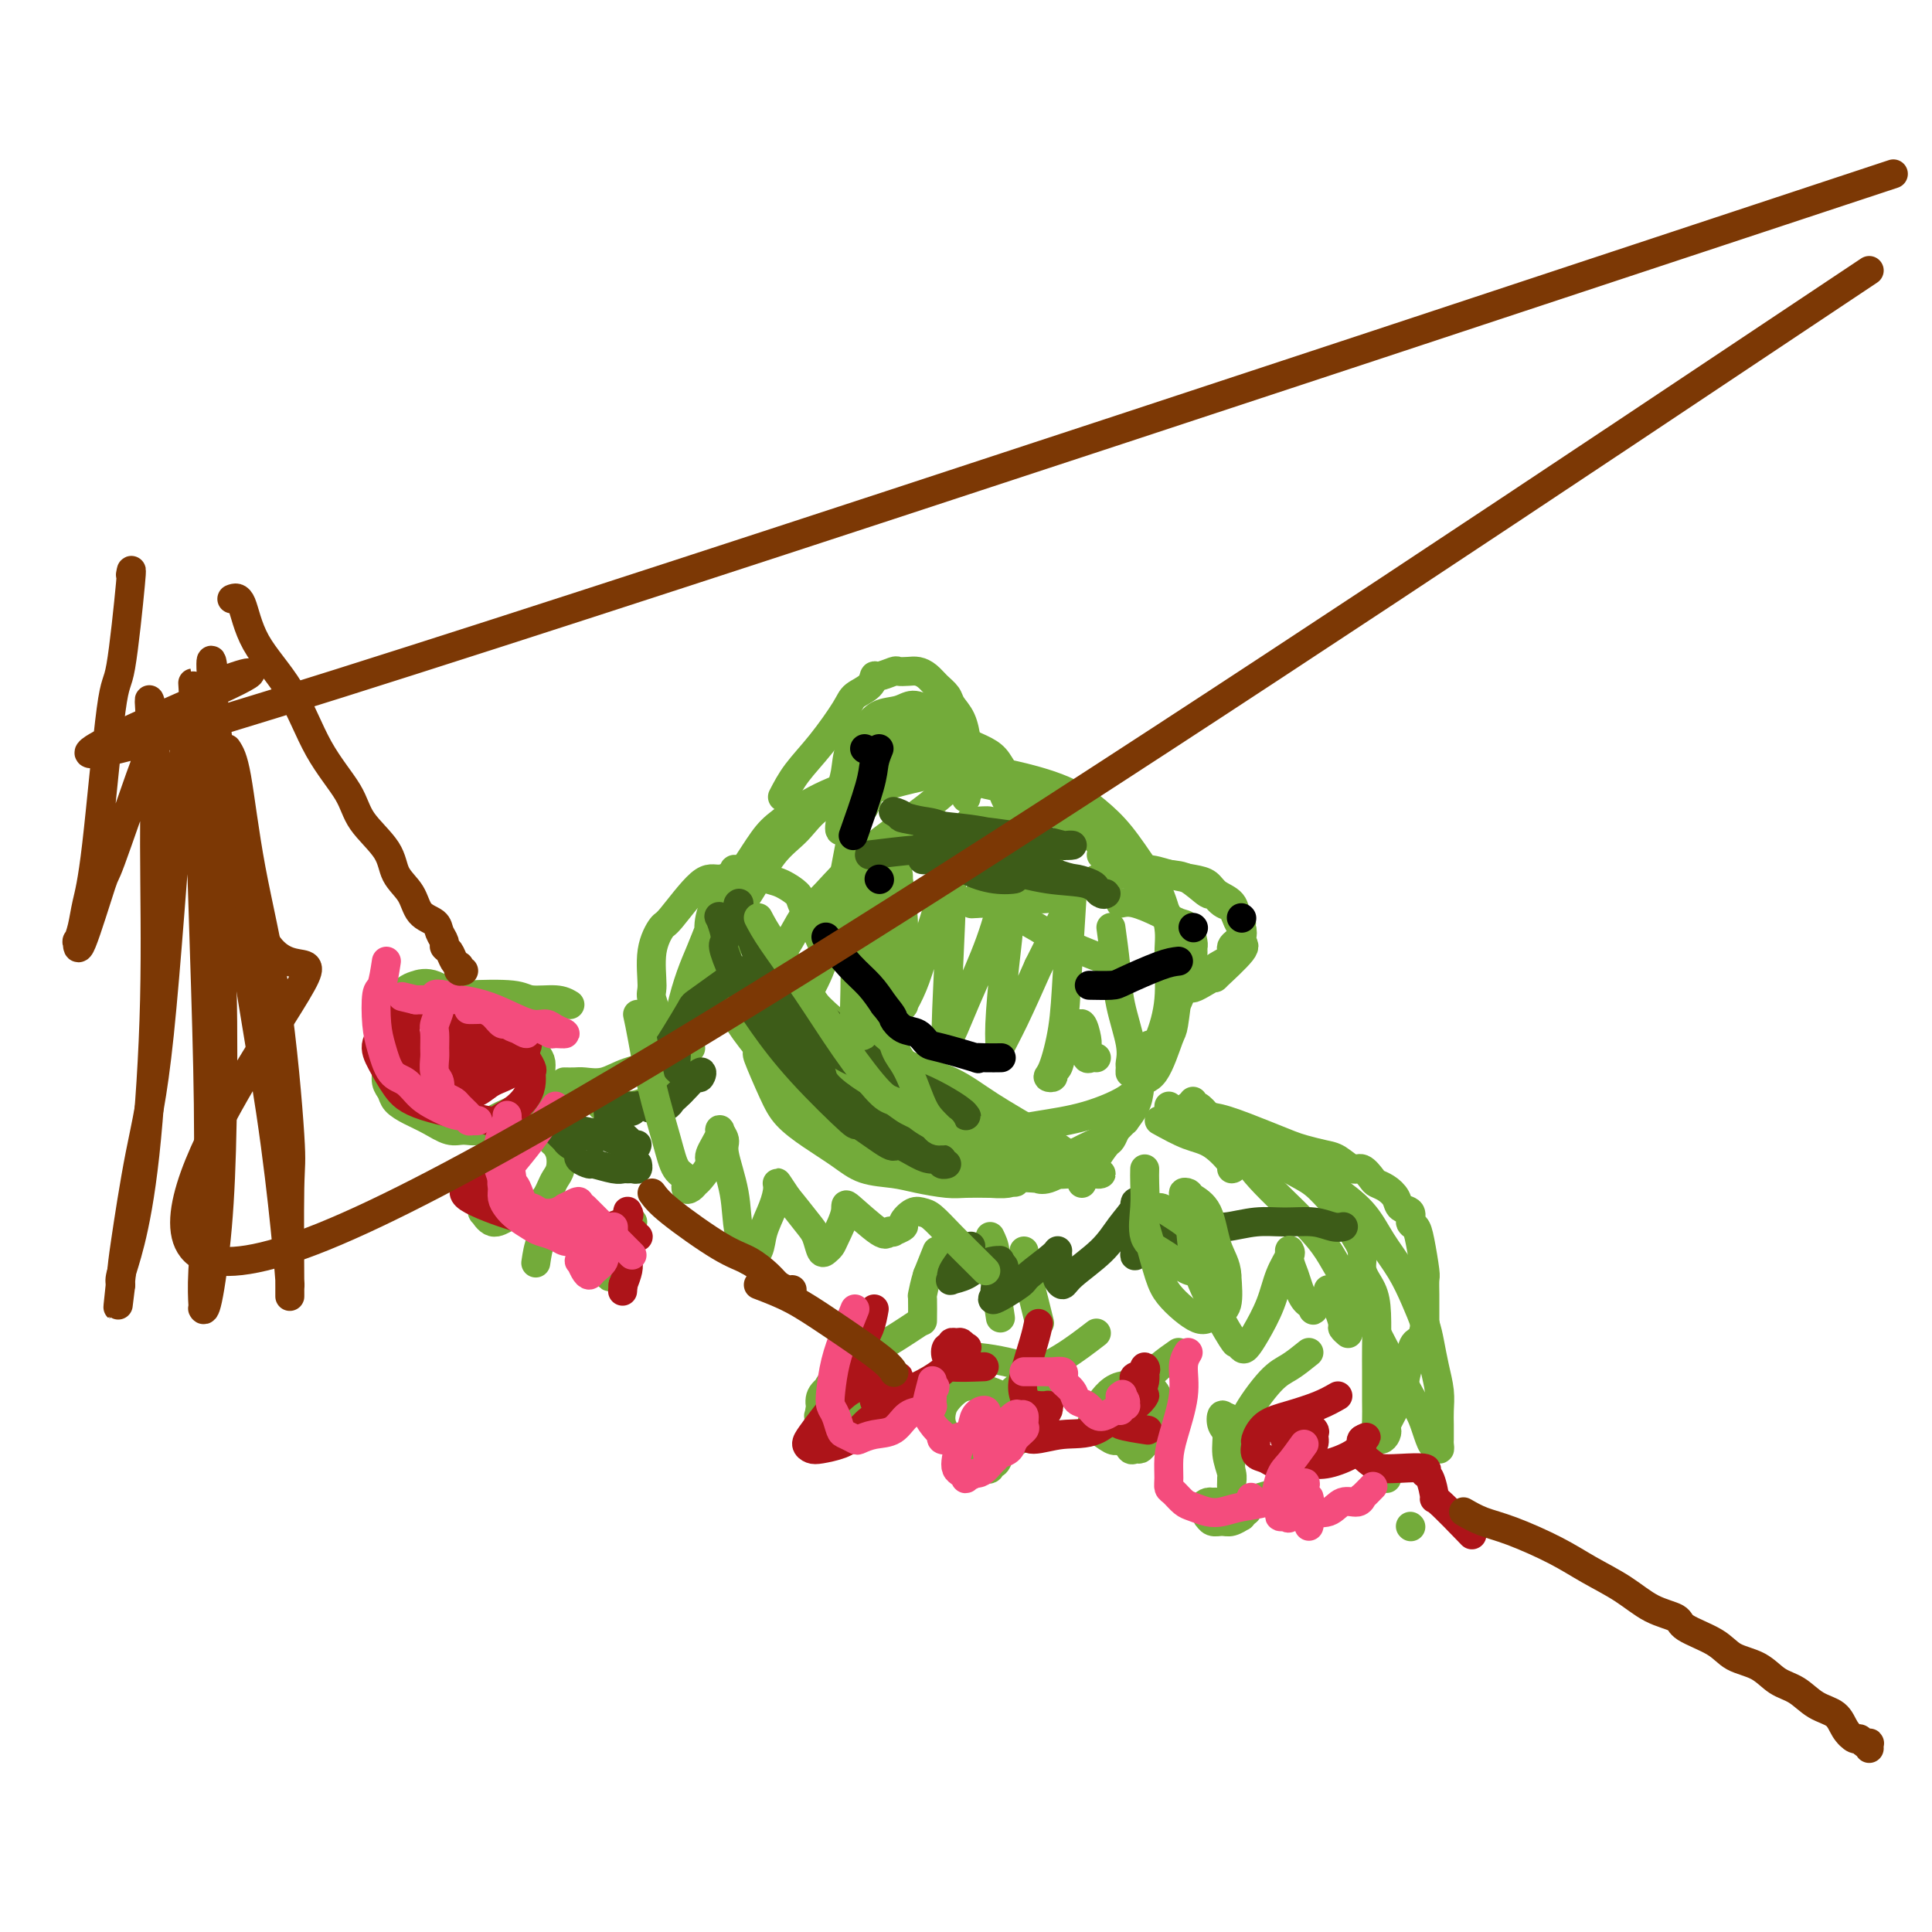<svg viewBox='0 0 400 400' version='1.1' xmlns='http://www.w3.org/2000/svg' xmlns:xlink='http://www.w3.org/1999/xlink'><g fill='none' stroke='#73AB3A' stroke-width='6' stroke-linecap='round' stroke-linejoin='round'><path d='M202,158c-3.111,3.029 -6.222,6.058 -10,9c-3.778,2.942 -8.223,5.796 -12,9c-3.777,3.204 -6.886,6.757 -9,9c-2.114,2.243 -3.234,3.177 -4,4c-0.766,0.823 -1.180,1.535 -2,3c-0.820,1.465 -2.047,3.683 -3,5c-0.953,1.317 -1.631,1.734 -2,3c-0.369,1.266 -0.429,3.381 -1,5c-0.571,1.619 -1.652,2.743 -2,5c-0.348,2.257 0.036,5.646 0,7c-0.036,1.354 -0.492,0.673 0,2c0.492,1.327 1.932,4.664 3,7c1.068,2.336 1.766,3.673 3,5c1.234,1.327 3.006,2.646 5,4c1.994,1.354 4.210,2.745 6,4c1.790,1.255 3.152,2.375 5,3c1.848,0.625 4.180,0.756 6,1c1.820,0.244 3.127,0.602 5,1c1.873,0.398 4.312,0.838 6,1c1.688,0.162 2.625,0.046 4,0c1.375,-0.046 3.187,-0.023 5,0'/><path d='M205,245c4.910,0.338 4.186,-0.317 5,-1c0.814,-0.683 3.164,-1.395 5,-2c1.836,-0.605 3.156,-1.102 5,-2c1.844,-0.898 4.212,-2.197 6,-3c1.788,-0.803 2.994,-1.109 5,-4c2.006,-2.891 4.810,-8.366 6,-11c1.190,-2.634 0.765,-2.428 1,-3c0.235,-0.572 1.129,-1.924 2,-4c0.871,-2.076 1.718,-4.877 2,-8c0.282,-3.123 -0.002,-6.568 0,-9c0.002,-2.432 0.291,-3.851 0,-6c-0.291,-2.149 -1.162,-5.030 -2,-7c-0.838,-1.970 -1.645,-3.031 -3,-5c-1.355,-1.969 -3.259,-4.845 -5,-7c-1.741,-2.155 -3.319,-3.589 -5,-5c-1.681,-1.411 -3.463,-2.801 -6,-4c-2.537,-1.199 -5.827,-2.209 -9,-3c-3.173,-0.791 -6.229,-1.362 -10,-2c-3.771,-0.638 -8.258,-1.342 -12,-1c-3.742,0.342 -6.738,1.729 -10,3c-3.262,1.271 -6.789,2.427 -10,4c-3.211,1.573 -6.104,3.562 -8,5c-1.896,1.438 -2.794,2.325 -4,4c-1.206,1.675 -2.721,4.138 -4,6c-1.279,1.862 -2.323,3.122 -3,5c-0.677,1.878 -0.987,4.374 -1,7c-0.013,2.626 0.273,5.383 1,8c0.727,2.617 1.896,5.093 4,8c2.104,2.907 5.143,6.244 8,9c2.857,2.756 5.530,4.930 9,7c3.470,2.070 7.735,4.035 12,6'/><path d='M184,230c6.213,4.011 7.245,3.038 10,3c2.755,-0.038 7.233,0.858 11,1c3.767,0.142 6.822,-0.471 10,-1c3.178,-0.529 6.480,-0.976 10,-2c3.520,-1.024 7.258,-2.625 9,-4c1.742,-1.375 1.489,-2.523 2,-3c0.511,-0.477 1.784,-0.284 3,-2c1.216,-1.716 2.373,-5.341 3,-7c0.627,-1.659 0.725,-1.352 1,-3c0.275,-1.648 0.729,-5.252 1,-8c0.271,-2.748 0.361,-4.641 0,-7c-0.361,-2.359 -1.172,-5.186 -2,-7c-0.828,-1.814 -1.673,-2.617 -5,-6c-3.327,-3.383 -9.135,-9.348 -12,-12c-2.865,-2.652 -2.785,-1.992 -5,-3c-2.215,-1.008 -6.725,-3.683 -10,-5c-3.275,-1.317 -5.317,-1.274 -7,-2c-1.683,-0.726 -3.008,-2.221 -7,-2c-3.992,0.221 -10.650,2.158 -14,3c-3.350,0.842 -3.393,0.587 -5,1c-1.607,0.413 -4.780,1.493 -7,3c-2.220,1.507 -3.488,3.442 -5,5c-1.512,1.558 -3.267,2.741 -5,5c-1.733,2.259 -3.443,5.596 -5,8c-1.557,2.404 -2.962,3.876 -4,7c-1.038,3.124 -1.709,7.902 -2,10c-0.291,2.098 -0.202,1.518 0,2c0.202,0.482 0.518,2.026 1,3c0.482,0.974 1.130,1.378 2,2c0.870,0.622 1.963,1.464 3,2c1.037,0.536 2.019,0.768 3,1'/><path d='M158,212c1.310,0.762 0.586,0.168 1,0c0.414,-0.168 1.965,0.090 3,0c1.035,-0.090 1.554,-0.529 2,-1c0.446,-0.471 0.820,-0.973 2,-3c1.180,-2.027 3.166,-5.578 4,-8c0.834,-2.422 0.515,-3.713 0,-5c-0.515,-1.287 -1.228,-2.568 -2,-4c-0.772,-1.432 -1.605,-3.016 -2,-4c-0.395,-0.984 -0.353,-1.369 -1,-2c-0.647,-0.631 -1.983,-1.507 -3,-2c-1.017,-0.493 -1.716,-0.604 -3,-1c-1.284,-0.396 -3.155,-1.076 -5,-1c-1.845,0.076 -3.665,0.908 -5,1c-1.335,0.092 -2.185,-0.557 -4,1c-1.815,1.557 -4.593,5.320 -6,7c-1.407,1.680 -1.442,1.279 -2,2c-0.558,0.721 -1.640,2.566 -2,5c-0.360,2.434 0.002,5.457 0,7c-0.002,1.543 -0.368,1.608 0,3c0.368,1.392 1.472,4.113 2,6c0.528,1.887 0.481,2.942 1,4c0.519,1.058 1.603,2.121 2,3c0.397,0.879 0.106,1.576 0,2c-0.106,0.424 -0.029,0.576 0,0c0.029,-0.576 0.008,-1.879 0,-3c-0.008,-1.121 -0.004,-2.061 0,-3'/><path d='M140,216c0.130,-1.843 0.456,-4.449 1,-7c0.544,-2.551 1.306,-5.047 2,-7c0.694,-1.953 1.321,-3.364 2,-5c0.679,-1.636 1.411,-3.499 2,-5c0.589,-1.501 1.034,-2.642 2,-4c0.966,-1.358 2.453,-2.933 3,-4c0.547,-1.067 0.155,-1.627 0,-2c-0.155,-0.373 -0.073,-0.558 0,-1c0.073,-0.442 0.138,-1.142 0,-1c-0.138,0.142 -0.479,1.127 -1,2c-0.521,0.873 -1.224,1.634 -2,3c-0.776,1.366 -1.626,3.336 -2,5c-0.374,1.664 -0.273,3.022 0,5c0.273,1.978 0.718,4.577 1,6c0.282,1.423 0.401,1.671 1,3c0.599,1.329 1.677,3.738 3,6c1.323,2.262 2.890,4.376 5,7c2.110,2.624 4.761,5.756 7,8c2.239,2.244 4.065,3.598 6,5c1.935,1.402 3.981,2.853 6,4c2.019,1.147 4.013,1.992 6,3c1.987,1.008 3.966,2.179 6,3c2.034,0.821 4.123,1.292 6,2c1.877,0.708 3.544,1.652 5,2c1.456,0.348 2.702,0.099 4,0c1.298,-0.099 2.649,-0.050 4,0'/><path d='M207,244c5.167,1.545 2.586,0.406 3,0c0.414,-0.406 3.823,-0.081 5,0c1.177,0.081 0.121,-0.084 0,0c-0.121,0.084 0.691,0.415 2,0c1.309,-0.415 3.113,-1.578 4,-2c0.887,-0.422 0.857,-0.105 1,0c0.143,0.105 0.460,-0.002 1,0c0.540,0.002 1.303,0.113 1,0c-0.303,-0.113 -1.671,-0.450 -3,-1c-1.329,-0.550 -2.619,-1.314 -5,-2c-2.381,-0.686 -5.854,-1.293 -9,-2c-3.146,-0.707 -5.965,-1.515 -9,-3c-3.035,-1.485 -6.285,-3.646 -9,-5c-2.715,-1.354 -4.895,-1.899 -7,-3c-2.105,-1.101 -4.137,-2.756 -6,-4c-1.863,-1.244 -3.559,-2.077 -5,-3c-1.441,-0.923 -2.628,-1.935 -4,-3c-1.372,-1.065 -2.931,-2.183 -4,-3c-1.069,-0.817 -1.649,-1.334 -2,-2c-0.351,-0.666 -0.472,-1.482 -1,-2c-0.528,-0.518 -1.461,-0.737 -2,-1c-0.539,-0.263 -0.684,-0.571 -1,-1c-0.316,-0.429 -0.805,-0.980 -1,-1c-0.195,-0.020 -0.098,0.490 0,1'/><path d='M156,207c-3.476,-2.310 0.835,1.415 3,4c2.165,2.585 2.186,4.031 6,8c3.814,3.969 11.423,10.461 20,15c8.577,4.539 18.123,7.125 22,8c3.877,0.875 2.085,0.038 3,0c0.915,-0.038 4.536,0.722 7,1c2.464,0.278 3.769,0.075 5,0c1.231,-0.075 2.387,-0.020 3,0c0.613,0.020 0.682,0.007 1,0c0.318,-0.007 0.885,-0.006 1,0c0.115,0.006 -0.222,0.018 0,0c0.222,-0.018 1.005,-0.066 1,0c-0.005,0.066 -0.796,0.246 -1,0c-0.204,-0.246 0.181,-0.917 0,-1c-0.181,-0.083 -0.926,0.424 -2,0c-1.074,-0.424 -2.477,-1.778 -4,-3c-1.523,-1.222 -3.167,-2.311 -6,-4c-2.833,-1.689 -6.855,-3.978 -10,-6c-3.145,-2.022 -5.414,-3.778 -8,-5c-2.586,-1.222 -5.489,-1.909 -8,-3c-2.511,-1.091 -4.629,-2.586 -7,-4c-2.371,-1.414 -4.995,-2.746 -7,-4c-2.005,-1.254 -3.391,-2.429 -5,-4c-1.609,-1.571 -3.439,-3.537 -5,-5c-1.561,-1.463 -2.851,-2.423 -4,-4c-1.149,-1.577 -2.155,-3.771 -3,-5c-0.845,-1.229 -1.527,-1.494 -2,-2c-0.473,-0.506 -0.736,-1.253 -1,-2'/><path d='M155,191c-3.276,-3.526 -1.466,-1.341 -1,-1c0.466,0.341 -0.411,-1.163 -1,-2c-0.589,-0.837 -0.890,-1.008 -1,-1c-0.110,0.008 -0.030,0.194 0,0c0.030,-0.194 0.008,-0.770 0,-1c-0.008,-0.230 -0.004,-0.115 0,0'/><path d='M162,165c0.843,-1.625 1.686,-3.250 3,-5c1.314,-1.750 3.098,-3.626 5,-6c1.902,-2.374 3.922,-5.248 5,-7c1.078,-1.752 1.214,-2.382 2,-3c0.786,-0.618 2.223,-1.223 3,-2c0.777,-0.777 0.894,-1.725 1,-2c0.106,-0.275 0.202,0.122 1,0c0.798,-0.122 2.297,-0.762 3,-1c0.703,-0.238 0.611,-0.072 1,0c0.389,0.072 1.260,0.050 2,0c0.740,-0.050 1.349,-0.127 2,0c0.651,0.127 1.344,0.458 2,1c0.656,0.542 1.276,1.294 2,2c0.724,0.706 1.553,1.367 2,2c0.447,0.633 0.512,1.237 1,2c0.488,0.763 1.399,1.683 2,3c0.601,1.317 0.893,3.029 1,4c0.107,0.971 0.029,1.202 0,2c-0.029,0.798 -0.008,2.165 0,3c0.008,0.835 0.002,1.139 0,2c-0.002,0.861 -0.001,2.278 0,3c0.001,0.722 0.000,0.750 0,1c-0.000,0.250 -0.000,0.721 0,1c0.000,0.279 0.000,0.365 0,0c-0.000,-0.365 -0.000,-1.183 0,-2'/><path d='M200,163c0.832,2.339 0.911,-1.312 1,-3c0.089,-1.688 0.189,-1.412 0,-2c-0.189,-0.588 -0.666,-2.042 -1,-3c-0.334,-0.958 -0.525,-1.422 -1,-2c-0.475,-0.578 -1.233,-1.270 -2,-2c-0.767,-0.730 -1.544,-1.499 -2,-2c-0.456,-0.501 -0.590,-0.735 -1,-1c-0.410,-0.265 -1.095,-0.560 -2,-1c-0.905,-0.440 -2.029,-1.025 -3,-1c-0.971,0.025 -1.790,0.659 -3,1c-1.210,0.341 -2.811,0.388 -4,1c-1.189,0.612 -1.965,1.790 -3,3c-1.035,1.210 -2.330,2.452 -3,4c-0.670,1.548 -0.715,3.403 -1,5c-0.285,1.597 -0.810,2.935 -1,4c-0.190,1.065 -0.045,1.856 0,3c0.045,1.144 -0.011,2.642 0,3c0.011,0.358 0.089,-0.425 0,0c-0.089,0.425 -0.344,2.057 0,2c0.344,-0.057 1.288,-1.801 2,-3c0.712,-1.199 1.191,-1.851 2,-3c0.809,-1.149 1.946,-2.794 3,-4c1.054,-1.206 2.025,-1.973 3,-3c0.975,-1.027 1.955,-2.315 3,-3c1.045,-0.685 2.156,-0.767 3,-1c0.844,-0.233 1.422,-0.616 2,-1'/><path d='M192,154c3.140,-2.675 1.992,-1.361 2,-1c0.008,0.361 1.174,-0.230 2,0c0.826,0.230 1.314,1.283 2,2c0.686,0.717 1.570,1.098 3,2c1.430,0.902 3.405,2.323 4,3c0.595,0.677 -0.191,0.609 0,1c0.191,0.391 1.358,1.242 2,2c0.642,0.758 0.761,1.422 1,2c0.239,0.578 0.600,1.070 1,2c0.400,0.930 0.839,2.298 1,3c0.161,0.702 0.043,0.740 0,1c-0.043,0.260 -0.010,0.744 0,1c0.010,0.256 -0.003,0.284 0,0c0.003,-0.284 0.024,-0.881 0,-2c-0.024,-1.119 -0.091,-2.761 0,-4c0.091,-1.239 0.341,-2.075 0,-3c-0.341,-0.925 -1.272,-1.940 -2,-3c-0.728,-1.060 -1.252,-2.164 -2,-3c-0.748,-0.836 -1.722,-1.402 -3,-2c-1.278,-0.598 -2.862,-1.226 -4,-2c-1.138,-0.774 -1.831,-1.692 -3,-2c-1.169,-0.308 -2.815,-0.006 -4,0c-1.185,0.006 -1.910,-0.284 -3,0c-1.090,0.284 -2.545,1.142 -4,2'/><path d='M185,153c-2.276,0.552 -2.466,0.931 -3,3c-0.534,2.069 -1.413,5.826 -2,8c-0.587,2.174 -0.882,2.764 -1,3c-0.118,0.236 -0.059,0.118 0,0'/><path d='M228,177c1.252,0.761 2.504,1.522 4,2c1.496,0.478 3.237,0.672 5,1c1.763,0.328 3.550,0.788 5,1c1.450,0.212 2.563,0.174 4,1c1.437,0.826 3.197,2.515 4,3c0.803,0.485 0.650,-0.235 1,0c0.350,0.235 1.203,1.424 2,2c0.797,0.576 1.536,0.538 2,1c0.464,0.462 0.652,1.422 1,2c0.348,0.578 0.856,0.773 1,1c0.144,0.227 -0.077,0.484 0,1c0.077,0.516 0.453,1.290 0,2c-0.453,0.710 -1.735,1.356 -2,2c-0.265,0.644 0.485,1.286 0,2c-0.485,0.714 -2.206,1.502 -3,2c-0.794,0.498 -0.662,0.708 -1,1c-0.338,0.292 -1.146,0.667 -2,1c-0.854,0.333 -1.755,0.625 -2,1c-0.245,0.375 0.165,0.832 0,1c-0.165,0.168 -0.904,0.048 -1,0c-0.096,-0.048 0.452,-0.024 1,0'/><path d='M247,204c-1.011,1.401 1.463,-0.096 3,-1c1.537,-0.904 2.139,-1.216 2,-1c-0.139,0.216 -1.017,0.959 0,0c1.017,-0.959 3.929,-3.621 5,-5c1.071,-1.379 0.300,-1.475 0,-2c-0.300,-0.525 -0.129,-1.477 0,-2c0.129,-0.523 0.215,-0.616 0,-1c-0.215,-0.384 -0.730,-1.059 -1,-2c-0.270,-0.941 -0.294,-2.150 -1,-3c-0.706,-0.850 -2.095,-1.343 -3,-2c-0.905,-0.657 -1.328,-1.478 -2,-2c-0.672,-0.522 -1.594,-0.743 -3,-1c-1.406,-0.257 -3.298,-0.548 -5,-1c-1.702,-0.452 -3.216,-1.063 -5,-1c-1.784,0.063 -3.837,0.801 -5,1c-1.163,0.199 -1.435,-0.143 -2,0c-0.565,0.143 -1.421,0.769 -2,1c-0.579,0.231 -0.880,0.066 -1,0c-0.120,-0.066 -0.060,-0.033 0,0'/><path d='M232,187c0.809,-0.168 1.618,-0.336 3,0c1.382,0.336 3.337,1.176 5,2c1.663,0.824 3.034,1.634 4,2c0.966,0.366 1.526,0.290 2,1c0.474,0.710 0.860,2.207 1,3c0.140,0.793 0.034,0.881 0,1c-0.034,0.119 0.006,0.270 0,1c-0.006,0.730 -0.057,2.040 0,3c0.057,0.960 0.222,1.571 0,2c-0.222,0.429 -0.830,0.676 -1,1c-0.170,0.324 0.099,0.726 0,1c-0.099,0.274 -0.565,0.420 -1,1c-0.435,0.580 -0.839,1.594 -1,2c-0.161,0.406 -0.081,0.203 0,0'/><path d='M230,192c0.370,2.687 0.740,5.373 1,8c0.260,2.627 0.409,5.194 1,8c0.591,2.806 1.625,5.852 2,8c0.375,2.148 0.093,3.399 0,4c-0.093,0.601 0.003,0.551 0,1c-0.003,0.449 -0.106,1.398 0,1c0.106,-0.398 0.422,-2.142 1,-3c0.578,-0.858 1.420,-0.830 2,-1c0.580,-0.170 0.898,-0.538 1,-1c0.102,-0.462 -0.013,-1.020 0,-1c0.013,0.020 0.153,0.616 0,1c-0.153,0.384 -0.600,0.557 -1,2c-0.400,1.443 -0.754,4.157 -1,6c-0.246,1.843 -0.386,2.813 -1,4c-0.614,1.187 -1.704,2.589 -2,3c-0.296,0.411 0.201,-0.168 0,0c-0.201,0.168 -1.101,1.084 -2,2'/><path d='M231,234c-1.155,2.823 -1.041,1.880 -2,3c-0.959,1.120 -2.989,4.301 -4,6c-1.011,1.699 -1.003,1.914 -1,2c0.003,0.086 0.002,0.043 0,0'/><path d='M118,208c-0.759,-0.452 -1.519,-0.904 -3,-1c-1.481,-0.096 -3.684,0.164 -5,0c-1.316,-0.164 -1.744,-0.751 -4,-1c-2.256,-0.249 -6.338,-0.161 -9,0c-2.662,0.161 -3.902,0.393 -5,1c-1.098,0.607 -2.053,1.587 -3,2c-0.947,0.413 -1.886,0.259 -3,1c-1.114,0.741 -2.405,2.376 -3,3c-0.595,0.624 -0.496,0.236 -1,1c-0.504,0.764 -1.612,2.680 -2,4c-0.388,1.320 -0.057,2.044 0,3c0.057,0.956 -0.159,2.142 0,3c0.159,0.858 0.693,1.386 1,2c0.307,0.614 0.389,1.313 1,2c0.611,0.687 1.752,1.363 3,2c1.248,0.637 2.601,1.237 4,2c1.399,0.763 2.842,1.691 4,2c1.158,0.309 2.032,0.000 3,0c0.968,-0.000 2.030,0.308 3,0c0.970,-0.308 1.849,-1.231 3,-2c1.151,-0.769 2.576,-1.385 4,-2'/><path d='M106,230c2.663,-0.976 2.819,-1.417 3,-2c0.181,-0.583 0.386,-1.310 1,-2c0.614,-0.690 1.636,-1.343 2,-2c0.364,-0.657 0.069,-1.317 0,-2c-0.069,-0.683 0.086,-1.390 0,-2c-0.086,-0.610 -0.415,-1.123 -1,-2c-0.585,-0.877 -1.426,-2.117 -2,-3c-0.574,-0.883 -0.882,-1.410 -3,-3c-2.118,-1.590 -6.047,-4.242 -8,-5c-1.953,-0.758 -1.931,0.379 -3,0c-1.069,-0.379 -3.229,-2.273 -5,-3c-1.771,-0.727 -3.154,-0.286 -4,0c-0.846,0.286 -1.155,0.417 -2,1c-0.845,0.583 -2.228,1.619 -3,2c-0.772,0.381 -0.935,0.109 -1,0c-0.065,-0.109 -0.033,-0.054 0,0'/><path d='M118,226c-2.077,0.836 -4.154,1.673 -6,3c-1.846,1.327 -3.461,3.146 -5,5c-1.539,1.854 -3.000,3.745 -4,5c-1.000,1.255 -1.537,1.875 -2,3c-0.463,1.125 -0.851,2.755 -1,4c-0.149,1.245 -0.059,2.106 0,3c0.059,0.894 0.086,1.820 0,2c-0.086,0.180 -0.287,-0.388 0,0c0.287,0.388 1.061,1.730 2,2c0.939,0.270 2.044,-0.533 3,-1c0.956,-0.467 1.762,-0.600 3,-1c1.238,-0.400 2.907,-1.069 4,-2c1.093,-0.931 1.610,-2.123 2,-3c0.390,-0.877 0.652,-1.438 1,-2c0.348,-0.562 0.781,-1.125 1,-2c0.219,-0.875 0.225,-2.063 0,-3c-0.225,-0.937 -0.679,-1.624 -1,-2c-0.321,-0.376 -0.509,-0.441 -1,-1c-0.491,-0.559 -1.286,-1.612 -2,-2c-0.714,-0.388 -1.347,-0.111 -2,0c-0.653,0.111 -1.327,0.055 -2,0'/><path d='M108,234c-1.458,0.099 -2.102,1.346 -3,3c-0.898,1.654 -2.049,3.715 -3,5c-0.951,1.285 -1.700,1.796 -2,2c-0.300,0.204 -0.150,0.102 0,0'/><path d='M131,253c-0.657,0.935 -1.315,1.870 -2,3c-0.685,1.130 -1.398,2.454 -2,4c-0.602,1.546 -1.093,3.315 -1,4c0.093,0.685 0.770,0.287 1,0c0.230,-0.287 0.014,-0.462 0,-1c-0.014,-0.538 0.173,-1.439 0,-2c-0.173,-0.561 -0.708,-0.782 -1,-1c-0.292,-0.218 -0.343,-0.433 -1,-1c-0.657,-0.567 -1.920,-1.487 -3,-2c-1.080,-0.513 -1.978,-0.620 -3,-1c-1.022,-0.380 -2.169,-1.033 -3,-1c-0.831,0.033 -1.346,0.751 -2,1c-0.654,0.249 -1.445,0.029 -2,1c-0.555,0.971 -0.873,3.135 -1,4c-0.127,0.865 -0.064,0.433 0,0'/><path d='M190,274c-2.703,1.790 -5.406,3.580 -8,5c-2.594,1.420 -5.080,2.472 -7,4c-1.920,1.528 -3.276,3.534 -4,5c-0.724,1.466 -0.818,2.393 -1,3c-0.182,0.607 -0.452,0.895 0,2c0.452,1.105 1.627,3.028 2,4c0.373,0.972 -0.054,0.994 0,1c0.054,0.006 0.591,-0.004 1,0c0.409,0.004 0.690,0.022 1,0c0.310,-0.022 0.647,-0.085 1,0c0.353,0.085 0.721,0.319 1,0c0.279,-0.319 0.469,-1.191 1,-2c0.531,-0.809 1.403,-1.555 2,-2c0.597,-0.445 0.918,-0.587 1,-1c0.082,-0.413 -0.075,-1.096 0,-2c0.075,-0.904 0.381,-2.029 0,-3c-0.381,-0.971 -1.449,-1.789 -2,-2c-0.551,-0.211 -0.586,0.183 -1,0c-0.414,-0.183 -1.208,-0.944 -2,-1c-0.792,-0.056 -1.584,0.593 -2,1c-0.416,0.407 -0.458,0.571 -1,1c-0.542,0.429 -1.583,1.123 -2,2c-0.417,0.877 -0.208,1.939 0,3'/><path d='M170,292c-0.869,1.427 -0.542,1.493 0,2c0.542,0.507 1.298,1.454 2,2c0.702,0.546 1.351,0.689 2,1c0.649,0.311 1.298,0.788 3,0c1.702,-0.788 4.457,-2.841 6,-4c1.543,-1.159 1.875,-1.424 2,-2c0.125,-0.576 0.043,-1.462 0,-2c-0.043,-0.538 -0.046,-0.728 0,-1c0.046,-0.272 0.140,-0.627 0,-1c-0.140,-0.373 -0.514,-0.765 -1,-1c-0.486,-0.235 -1.083,-0.311 -2,0c-0.917,0.311 -2.153,1.011 -3,2c-0.847,0.989 -1.305,2.266 -2,3c-0.695,0.734 -1.627,0.924 -2,1c-0.373,0.076 -0.186,0.038 0,0'/><path d='M227,276c-2.251,1.732 -4.502,3.465 -7,5c-2.498,1.535 -5.245,2.873 -8,5c-2.755,2.127 -5.520,5.042 -7,7c-1.480,1.958 -1.676,2.959 -2,4c-0.324,1.041 -0.776,2.122 -1,3c-0.224,0.878 -0.218,1.552 0,2c0.218,0.448 0.650,0.671 1,1c0.350,0.329 0.619,0.763 1,1c0.381,0.237 0.876,0.278 1,0c0.124,-0.278 -0.122,-0.874 0,-1c0.122,-0.126 0.611,0.219 1,0c0.389,-0.219 0.676,-1.003 1,-2c0.324,-0.997 0.683,-2.207 1,-3c0.317,-0.793 0.592,-1.168 1,-2c0.408,-0.832 0.948,-2.122 1,-3c0.052,-0.878 -0.384,-1.343 -1,-2c-0.616,-0.657 -1.411,-1.504 -2,-2c-0.589,-0.496 -0.970,-0.639 -2,-1c-1.030,-0.361 -2.708,-0.939 -4,-1c-1.292,-0.061 -2.197,0.396 -3,1c-0.803,0.604 -1.502,1.356 -2,2c-0.498,0.644 -0.794,1.181 -1,2c-0.206,0.819 -0.323,1.921 0,3c0.323,1.079 1.087,2.137 2,3c0.913,0.863 1.975,1.532 3,2c1.025,0.468 2.012,0.734 3,1'/><path d='M203,301c1.941,1.092 2.794,0.823 4,0c1.206,-0.823 2.765,-2.201 4,-3c1.235,-0.799 2.147,-1.018 3,-2c0.853,-0.982 1.647,-2.727 2,-4c0.353,-1.273 0.266,-2.075 0,-3c-0.266,-0.925 -0.711,-1.973 -1,-3c-0.289,-1.027 -0.421,-2.033 -3,-3c-2.579,-0.967 -7.605,-1.894 -10,-2c-2.395,-0.106 -2.157,0.611 -2,1c0.157,0.389 0.235,0.451 0,1c-0.235,0.549 -0.781,1.585 -1,2c-0.219,0.415 -0.109,0.207 0,0'/><path d='M244,280c-1.359,0.946 -2.719,1.893 -4,3c-1.281,1.107 -2.484,2.375 -4,4c-1.516,1.625 -3.346,3.606 -4,5c-0.654,1.394 -0.134,2.202 0,3c0.134,0.798 -0.119,1.588 0,2c0.119,0.412 0.608,0.448 1,1c0.392,0.552 0.686,1.620 1,2c0.314,0.380 0.648,0.072 1,0c0.352,-0.072 0.721,0.094 1,0c0.279,-0.094 0.467,-0.447 1,-1c0.533,-0.553 1.409,-1.307 2,-2c0.591,-0.693 0.897,-1.324 1,-2c0.103,-0.676 0.005,-1.398 0,-2c-0.005,-0.602 0.084,-1.084 0,-2c-0.084,-0.916 -0.341,-2.265 -1,-3c-0.659,-0.735 -1.722,-0.855 -3,-1c-1.278,-0.145 -2.772,-0.314 -4,0c-1.228,0.314 -2.190,1.111 -3,2c-0.810,0.889 -1.470,1.871 -2,3c-0.530,1.129 -0.931,2.404 -1,3c-0.069,0.596 0.195,0.511 1,1c0.805,0.489 2.152,1.551 3,2c0.848,0.449 1.196,0.285 2,0c0.804,-0.285 2.063,-0.692 3,-1c0.937,-0.308 1.554,-0.517 2,-1c0.446,-0.483 0.723,-1.242 1,-2'/><path d='M238,294c1.464,-0.801 1.124,-0.802 1,-1c-0.124,-0.198 -0.033,-0.592 0,-1c0.033,-0.408 0.010,-0.831 0,-1c-0.010,-0.169 -0.005,-0.085 0,0'/><path d='M143,217c-1.866,1.102 -3.731,2.204 -6,3c-2.269,0.796 -4.941,1.285 -7,2c-2.059,0.715 -3.505,1.656 -5,2c-1.495,0.344 -3.040,0.092 -4,0c-0.960,-0.092 -1.335,-0.025 -2,0c-0.665,0.025 -1.618,0.007 -2,0c-0.382,-0.007 -0.191,-0.004 0,0'/><path d='M141,226c-1.432,0.340 -2.864,0.679 -4,1c-1.136,0.321 -1.974,0.622 -3,1c-1.026,0.378 -2.238,0.833 -4,1c-1.762,0.167 -4.075,0.048 -5,0c-0.925,-0.048 -0.463,-0.024 0,0'/><path d='M194,259c0.000,0.000 -2.000,5.000 -2,5'/><path d='M192,264c-0.536,1.683 -0.876,3.389 -1,4c-0.124,0.611 -0.033,0.126 0,1c0.033,0.874 0.010,3.107 0,4c-0.010,0.893 -0.005,0.447 0,0'/><path d='M205,256c0.452,0.940 0.905,1.881 1,3c0.095,1.119 -0.167,2.417 0,5c0.167,2.583 0.762,6.452 1,8c0.238,1.548 0.119,0.774 0,0'/><path d='M212,259c-0.054,0.631 -0.107,1.262 0,2c0.107,0.738 0.375,1.583 1,4c0.625,2.417 1.607,6.405 2,8c0.393,1.595 0.196,0.798 0,0'/><path d='M240,232c2.091,1.155 4.182,2.309 6,3c1.818,0.691 3.364,0.917 5,2c1.636,1.083 3.364,3.022 4,4c0.636,0.978 0.182,0.994 0,1c-0.182,0.006 -0.091,0.003 0,0'/><path d='M242,229c0.375,0.319 0.751,0.639 2,1c1.249,0.361 3.372,0.765 5,1c1.628,0.235 2.761,0.301 5,1c2.239,0.699 5.586,2.031 8,3c2.414,0.969 3.896,1.574 5,2c1.104,0.426 1.828,0.673 3,1c1.172,0.327 2.790,0.735 4,1c1.210,0.265 2.011,0.386 3,1c0.989,0.614 2.166,1.722 3,2c0.834,0.278 1.327,-0.274 2,0c0.673,0.274 1.527,1.373 2,2c0.473,0.627 0.565,0.783 1,1c0.435,0.217 1.212,0.496 2,1c0.788,0.504 1.587,1.234 2,2c0.413,0.766 0.439,1.570 1,2c0.561,0.430 1.657,0.487 2,1c0.343,0.513 -0.066,1.484 0,2c0.066,0.516 0.606,0.578 1,1c0.394,0.422 0.641,1.204 1,3c0.359,1.796 0.828,4.606 1,6c0.172,1.394 0.046,1.374 0,2c-0.046,0.626 -0.012,1.899 0,3c0.012,1.101 0.004,2.029 0,3c-0.004,0.971 -0.002,1.986 0,3'/><path d='M295,274c-0.253,3.408 -1.385,3.429 -2,4c-0.615,0.571 -0.711,1.693 -1,3c-0.289,1.307 -0.770,2.798 -1,4c-0.230,1.202 -0.208,2.116 -1,4c-0.792,1.884 -2.398,4.738 -3,6c-0.602,1.262 -0.200,0.932 0,1c0.200,0.068 0.197,0.534 0,1c-0.197,0.466 -0.589,0.933 -1,1c-0.411,0.067 -0.842,-0.264 -1,-1c-0.158,-0.736 -0.042,-1.876 0,-3c0.042,-1.124 0.010,-2.232 0,-4c-0.010,-1.768 0.004,-4.195 0,-6c-0.004,-1.805 -0.024,-2.989 0,-5c0.024,-2.011 0.092,-4.848 0,-7c-0.092,-2.152 -0.342,-3.620 -1,-5c-0.658,-1.380 -1.722,-2.671 -2,-4c-0.278,-1.329 0.230,-2.695 0,-4c-0.230,-1.305 -1.197,-2.550 -2,-4c-0.803,-1.450 -1.442,-3.104 -2,-4c-0.558,-0.896 -1.036,-1.034 -2,-2c-0.964,-0.966 -2.413,-2.760 -4,-4c-1.587,-1.240 -3.310,-1.926 -5,-3c-1.690,-1.074 -3.345,-2.537 -5,-4'/><path d='M262,238c-3.258,-2.578 -3.403,-2.523 -4,-3c-0.597,-0.477 -1.647,-1.487 -3,-2c-1.353,-0.513 -3.008,-0.530 -4,-1c-0.992,-0.470 -1.319,-1.392 -2,-2c-0.681,-0.608 -1.714,-0.901 -2,-1c-0.286,-0.099 0.177,-0.005 0,0c-0.177,0.005 -0.992,-0.078 -1,0c-0.008,0.078 0.792,0.316 2,1c1.208,0.684 2.823,1.815 5,3c2.177,1.185 4.917,2.423 8,4c3.083,1.577 6.509,3.494 9,5c2.491,1.506 4.046,2.600 6,4c1.954,1.400 4.306,3.105 6,5c1.694,1.895 2.730,3.979 4,6c1.270,2.021 2.774,3.978 4,6c1.226,2.022 2.175,4.109 3,6c0.825,1.891 1.528,3.587 2,5c0.472,1.413 0.715,2.542 1,4c0.285,1.458 0.612,3.245 1,5c0.388,1.755 0.836,3.479 1,5c0.164,1.521 0.044,2.841 0,4c-0.044,1.159 -0.011,2.158 0,3c0.011,0.842 0.000,1.527 0,2c-0.000,0.473 0.010,0.735 0,1c-0.010,0.265 -0.041,0.533 0,1c0.041,0.467 0.155,1.133 0,1c-0.155,-0.133 -0.577,-1.067 -1,-2'/><path d='M297,298c-0.066,3.206 -1.232,-0.777 -2,-3c-0.768,-2.223 -1.139,-2.684 -3,-6c-1.861,-3.316 -5.213,-9.488 -7,-13c-1.787,-3.512 -2.008,-4.364 -3,-6c-0.992,-1.636 -2.755,-4.057 -4,-6c-1.245,-1.943 -1.970,-3.408 -3,-5c-1.030,-1.592 -2.363,-3.312 -5,-6c-2.637,-2.688 -6.576,-6.344 -9,-9c-2.424,-2.656 -3.331,-4.311 -4,-5c-0.669,-0.689 -1.100,-0.413 -2,-1c-0.900,-0.587 -2.269,-2.037 -3,-3c-0.731,-0.963 -0.823,-1.439 -1,-2c-0.177,-0.561 -0.440,-1.208 -1,-2c-0.560,-0.792 -1.418,-1.728 -2,-2c-0.582,-0.272 -0.887,0.119 -1,0c-0.113,-0.119 -0.032,-0.748 0,-1c0.032,-0.252 0.016,-0.126 0,0'/><path d='M271,280c-1.386,1.117 -2.771,2.235 -4,3c-1.229,0.765 -2.301,1.179 -4,3c-1.699,1.821 -4.024,5.050 -5,7c-0.976,1.950 -0.601,2.621 -1,4c-0.399,1.379 -1.571,3.465 -2,5c-0.429,1.535 -0.115,2.517 0,3c0.115,0.483 0.030,0.467 0,1c-0.030,0.533 -0.007,1.617 0,2c0.007,0.383 -0.002,0.067 0,0c0.002,-0.067 0.016,0.116 0,0c-0.016,-0.116 -0.060,-0.530 0,-1c0.060,-0.470 0.226,-0.996 0,-2c-0.226,-1.004 -0.842,-2.487 -1,-4c-0.158,-1.513 0.143,-3.055 0,-4c-0.143,-0.945 -0.731,-1.293 -1,-2c-0.269,-0.707 -0.220,-1.773 0,-2c0.220,-0.227 0.610,0.387 1,1'/><path d='M254,294c0.071,-1.714 0.750,1.000 1,2c0.250,1.000 0.071,0.286 0,0c-0.071,-0.286 -0.036,-0.143 0,0'/><path d='M265,309c-1.335,0.293 -2.669,0.587 -4,1c-1.331,0.413 -2.658,0.947 -4,1c-1.342,0.053 -2.699,-0.374 -4,0c-1.301,0.374 -2.545,1.549 -3,2c-0.455,0.451 -0.120,0.177 0,0c0.120,-0.177 0.024,-0.258 0,0c-0.024,0.258 0.023,0.855 0,1c-0.023,0.145 -0.118,-0.161 0,0c0.118,0.161 0.447,0.790 1,1c0.553,0.210 1.329,-0.000 2,0c0.671,0.000 1.238,0.210 2,0c0.762,-0.210 1.718,-0.840 2,-1c0.282,-0.160 -0.110,0.151 0,0c0.110,-0.151 0.722,-0.762 1,-1c0.278,-0.238 0.221,-0.102 0,0c-0.221,0.102 -0.605,0.171 -1,0c-0.395,-0.171 -0.802,-0.582 -1,-1c-0.198,-0.418 -0.187,-0.844 -1,-1c-0.813,-0.156 -2.450,-0.042 -3,0c-0.550,0.042 -0.014,0.012 0,0c0.014,-0.012 -0.493,-0.006 -1,0'/><path d='M251,311c-1.378,-0.244 -1.822,0.644 -2,1c-0.178,0.356 -0.089,0.178 0,0'/><path d='M287,306c0.000,0.000 0.100,0.100 0.1,0.1'/><path d='M292,316c0.000,0.000 0.100,0.100 0.1,0.1'/></g>
<g fill='none' stroke='#AD1419' stroke-width='6' stroke-linecap='round' stroke-linejoin='round'><path d='M100,214c-0.483,-0.006 -0.966,-0.012 -3,1c-2.034,1.012 -5.618,3.042 -8,4c-2.382,0.958 -3.560,0.844 -4,1c-0.440,0.156 -0.140,0.581 0,1c0.140,0.419 0.121,0.830 0,1c-0.121,0.170 -0.342,0.099 0,0c0.342,-0.099 1.248,-0.226 2,0c0.752,0.226 1.349,0.804 2,1c0.651,0.196 1.356,0.011 2,0c0.644,-0.011 1.226,0.151 2,0c0.774,-0.151 1.741,-0.615 2,-1c0.259,-0.385 -0.188,-0.690 0,-1c0.188,-0.310 1.012,-0.624 1,-1c-0.012,-0.376 -0.860,-0.815 -1,-1c-0.140,-0.185 0.429,-0.117 0,0c-0.429,0.117 -1.855,0.283 -3,0c-1.145,-0.283 -2.007,-1.015 -3,-1c-0.993,0.015 -2.116,0.778 -3,1c-0.884,0.222 -1.530,-0.095 -2,0c-0.470,0.095 -0.765,0.603 -1,1c-0.235,0.397 -0.409,0.684 0,1c0.409,0.316 1.403,0.662 2,1c0.597,0.338 0.799,0.669 1,1'/><path d='M86,223c0.829,0.694 1.402,0.929 2,1c0.598,0.071 1.219,-0.021 2,0c0.781,0.021 1.720,0.157 2,0c0.280,-0.157 -0.099,-0.605 0,-1c0.099,-0.395 0.675,-0.737 1,-1c0.325,-0.263 0.397,-0.447 0,-1c-0.397,-0.553 -1.265,-1.474 -2,-2c-0.735,-0.526 -1.339,-0.655 -2,-1c-0.661,-0.345 -1.381,-0.904 -2,-1c-0.619,-0.096 -1.139,0.271 -2,0c-0.861,-0.271 -2.064,-1.180 -3,-1c-0.936,0.180 -1.605,1.450 -2,2c-0.395,0.550 -0.515,0.379 0,1c0.515,0.621 1.664,2.034 4,3c2.336,0.966 5.860,1.484 9,2c3.140,0.516 5.898,1.030 7,1c1.102,-0.030 0.548,-0.603 1,-1c0.452,-0.397 1.909,-0.617 3,-1c1.091,-0.383 1.817,-0.928 2,-1c0.183,-0.072 -0.178,0.331 0,0c0.178,-0.331 0.894,-1.395 1,-2c0.106,-0.605 -0.396,-0.751 -1,-1c-0.604,-0.249 -1.308,-0.600 -2,-1c-0.692,-0.400 -1.373,-0.849 -3,-1c-1.627,-0.151 -4.202,-0.003 -6,0c-1.798,0.003 -2.819,-0.137 -4,0c-1.181,0.137 -2.523,0.552 -3,1c-0.477,0.448 -0.090,0.928 0,1c0.090,0.072 -0.117,-0.265 0,0c0.117,0.265 0.559,1.133 1,2'/><path d='M89,221c-0.028,0.815 0.901,0.854 2,1c1.099,0.146 2.370,0.399 4,0c1.630,-0.399 3.621,-1.452 5,-2c1.379,-0.548 2.145,-0.592 3,-1c0.855,-0.408 1.799,-1.181 2,-2c0.201,-0.819 -0.343,-1.683 0,-2c0.343,-0.317 1.571,-0.085 0,-1c-1.571,-0.915 -5.941,-2.975 -8,-4c-2.059,-1.025 -1.808,-1.014 -3,-1c-1.192,0.014 -3.826,0.033 -6,0c-2.174,-0.033 -3.889,-0.116 -5,0c-1.111,0.116 -1.617,0.431 -2,1c-0.383,0.569 -0.642,1.392 -1,2c-0.358,0.608 -0.816,1.001 -1,2c-0.184,0.999 -0.092,2.605 1,4c1.092,1.395 3.186,2.578 5,4c1.814,1.422 3.347,3.084 5,4c1.653,0.916 3.427,1.087 5,1c1.573,-0.087 2.947,-0.432 4,-1c1.053,-0.568 1.786,-1.359 3,-2c1.214,-0.641 2.908,-1.132 4,-2c1.092,-0.868 1.582,-2.115 2,-3c0.418,-0.885 0.762,-1.409 1,-2c0.238,-0.591 0.368,-1.249 0,-2c-0.368,-0.751 -1.234,-1.596 -2,-2c-0.766,-0.404 -1.432,-0.368 -2,-1c-0.568,-0.632 -1.039,-1.932 -4,-3c-2.961,-1.068 -8.413,-1.903 -11,-2c-2.587,-0.097 -2.311,0.544 -3,1c-0.689,0.456 -2.345,0.728 -4,1'/><path d='M83,209c-3.336,0.484 -2.678,1.693 -3,3c-0.322,1.307 -1.626,2.711 -2,4c-0.374,1.289 0.181,2.462 1,4c0.819,1.538 1.902,3.440 3,5c1.098,1.560 2.210,2.777 6,4c3.790,1.223 10.259,2.452 13,3c2.741,0.548 1.753,0.417 2,0c0.247,-0.417 1.728,-1.118 3,-2c1.272,-0.882 2.335,-1.945 3,-3c0.665,-1.055 0.931,-2.101 1,-3c0.069,-0.899 -0.058,-1.649 0,-2c0.058,-0.351 0.302,-0.302 0,-1c-0.302,-0.698 -1.151,-2.141 -2,-3c-0.849,-0.859 -1.697,-1.132 -3,-2c-1.303,-0.868 -3.060,-2.331 -5,-3c-1.940,-0.669 -4.062,-0.542 -6,-1c-1.938,-0.458 -3.693,-1.499 -5,-2c-1.307,-0.501 -2.168,-0.463 -3,0c-0.832,0.463 -1.635,1.351 -2,2c-0.365,0.649 -0.290,1.059 0,2c0.290,0.941 0.797,2.412 1,3c0.203,0.588 0.101,0.294 0,0'/><path d='M117,231c-2.279,0.891 -4.558,1.781 -7,3c-2.442,1.219 -5.048,2.765 -7,4c-1.952,1.235 -3.249,2.158 -4,3c-0.751,0.842 -0.956,1.602 -1,2c-0.044,0.398 0.072,0.433 0,1c-0.072,0.567 -0.331,1.665 0,2c0.331,0.335 1.253,-0.092 2,0c0.747,0.092 1.319,0.704 2,1c0.681,0.296 1.471,0.275 2,0c0.529,-0.275 0.796,-0.805 1,-1c0.204,-0.195 0.344,-0.056 0,0c-0.344,0.056 -1.172,0.028 -2,0'/><path d='M103,246c0.208,0.305 -1.771,0.067 -3,0c-1.229,-0.067 -1.708,0.038 -2,0c-0.292,-0.038 -0.396,-0.219 -1,0c-0.604,0.219 -1.710,0.837 0,2c1.710,1.163 6.234,2.873 10,4c3.766,1.127 6.775,1.673 10,2c3.225,0.327 6.668,0.434 9,0c2.332,-0.434 3.553,-1.408 4,-2c0.447,-0.592 0.120,-0.801 0,-1c-0.120,-0.199 -0.033,-0.389 0,0c0.033,0.389 0.012,1.357 0,2c-0.012,0.643 -0.014,0.961 0,1c0.014,0.039 0.043,-0.200 0,0c-0.043,0.200 -0.158,0.840 0,1c0.158,0.160 0.589,-0.162 1,0c0.411,0.162 0.804,0.806 1,1c0.196,0.194 0.197,-0.062 0,0c-0.197,0.062 -0.591,0.442 -1,1c-0.409,0.558 -0.831,1.294 -1,2c-0.169,0.706 -0.084,1.382 0,2c0.084,0.618 0.167,1.176 0,2c-0.167,0.824 -0.583,1.912 -1,3'/><path d='M129,266c-0.167,2.333 -0.083,1.167 0,0'/><path d='M181,271c-0.241,1.352 -0.483,2.705 -1,4c-0.517,1.295 -1.310,2.533 -2,4c-0.690,1.467 -1.278,3.163 -1,4c0.278,0.837 1.421,0.814 2,1c0.579,0.186 0.592,0.581 1,1c0.408,0.419 1.209,0.861 2,1c0.791,0.139 1.570,-0.026 2,0c0.430,0.026 0.509,0.243 1,0c0.491,-0.243 1.393,-0.945 1,-1c-0.393,-0.055 -2.082,0.538 -4,1c-1.918,0.462 -4.066,0.793 -6,2c-1.934,1.207 -3.652,3.291 -5,5c-1.348,1.709 -2.324,3.044 -3,4c-0.676,0.956 -1.052,1.534 -1,2c0.052,0.466 0.531,0.822 1,1c0.469,0.178 0.927,0.179 2,0c1.073,-0.179 2.760,-0.537 4,-1c1.240,-0.463 2.033,-1.031 3,-2c0.967,-0.969 2.106,-2.338 3,-3c0.894,-0.662 1.541,-0.618 2,-1c0.459,-0.382 0.729,-1.191 1,-2'/><path d='M183,291c2.363,-1.620 0.770,-1.168 0,-1c-0.770,0.168 -0.717,0.054 -1,0c-0.283,-0.054 -0.900,-0.048 -1,0c-0.100,0.048 0.319,0.137 1,0c0.681,-0.137 1.626,-0.500 3,-1c1.374,-0.500 3.178,-1.138 5,-2c1.822,-0.862 3.662,-1.948 5,-3c1.338,-1.052 2.174,-2.071 3,-3c0.826,-0.929 1.643,-1.767 2,-2c0.357,-0.233 0.254,0.138 0,0c-0.254,-0.138 -0.660,-0.785 -1,-1c-0.340,-0.215 -0.614,0.002 -1,0c-0.386,-0.002 -0.883,-0.222 -1,0c-0.117,0.222 0.145,0.886 0,1c-0.145,0.114 -0.696,-0.323 -1,0c-0.304,0.323 -0.360,1.407 0,2c0.360,0.593 1.138,0.695 1,1c-0.138,0.305 -1.191,0.813 0,1c1.191,0.187 4.626,0.053 6,0c1.374,-0.053 0.687,-0.027 0,0'/><path d='M215,274c-0.205,0.996 -0.409,1.993 -1,4c-0.591,2.007 -1.567,5.026 -2,7c-0.433,1.974 -0.323,2.903 0,4c0.323,1.097 0.860,2.361 1,3c0.140,0.639 -0.116,0.652 0,1c0.116,0.348 0.606,1.032 1,1c0.394,-0.032 0.694,-0.779 1,-1c0.306,-0.221 0.620,0.084 1,0c0.380,-0.084 0.828,-0.558 1,-1c0.172,-0.442 0.068,-0.852 0,-1c-0.068,-0.148 -0.099,-0.034 0,0c0.099,0.034 0.328,-0.012 0,0c-0.328,0.012 -1.212,0.083 -2,0c-0.788,-0.083 -1.479,-0.321 -2,0c-0.521,0.321 -0.871,1.202 -1,2c-0.129,0.798 -0.037,1.514 0,2c0.037,0.486 0.018,0.743 0,1'/><path d='M212,296c0.025,1.290 0.588,2.014 2,2c1.412,-0.014 3.675,-0.766 6,-1c2.325,-0.234 4.714,0.050 7,-1c2.286,-1.050 4.468,-3.435 6,-5c1.532,-1.565 2.412,-2.311 3,-3c0.588,-0.689 0.882,-1.320 1,-2c0.118,-0.680 0.060,-1.410 0,-2c-0.060,-0.590 -0.121,-1.040 0,-1c0.121,0.040 0.424,0.570 0,1c-0.424,0.430 -1.575,0.761 -2,1c-0.425,0.239 -0.123,0.388 0,1c0.123,0.612 0.065,1.689 0,2c-0.065,0.311 -0.139,-0.143 0,0c0.139,0.143 0.492,0.882 1,1c0.508,0.118 1.171,-0.386 1,0c-0.171,0.386 -1.175,1.661 -2,2c-0.825,0.339 -1.470,-0.259 -2,0c-0.530,0.259 -0.943,1.376 -1,2c-0.057,0.624 0.242,0.755 0,1c-0.242,0.245 -1.027,0.604 0,1c1.027,0.396 3.865,0.827 5,1c1.135,0.173 0.568,0.086 0,0'/><path d='M277,289c-1.146,0.656 -2.293,1.312 -4,2c-1.707,0.688 -3.976,1.406 -6,2c-2.024,0.594 -3.804,1.062 -5,2c-1.196,0.938 -1.807,2.346 -2,3c-0.193,0.654 0.031,0.553 0,1c-0.031,0.447 -0.318,1.442 0,2c0.318,0.558 1.239,0.679 2,1c0.761,0.321 1.360,0.840 2,1c0.640,0.160 1.320,-0.041 2,0c0.680,0.041 1.361,0.325 2,0c0.639,-0.325 1.235,-1.257 2,-2c0.765,-0.743 1.700,-1.295 2,-2c0.300,-0.705 -0.035,-1.564 0,-2c0.035,-0.436 0.440,-0.451 0,-1c-0.440,-0.549 -1.727,-1.633 -2,-2c-0.273,-0.367 0.466,-0.016 0,0c-0.466,0.016 -2.137,-0.305 -3,0c-0.863,0.305 -0.916,1.234 -1,2c-0.084,0.766 -0.198,1.370 0,2c0.198,0.630 0.707,1.287 1,2c0.293,0.713 0.369,1.480 1,2c0.631,0.520 1.815,0.791 3,1c1.185,0.209 2.369,0.355 4,0c1.631,-0.355 3.708,-1.211 5,-2c1.292,-0.789 1.798,-1.511 2,-2c0.202,-0.489 0.101,-0.744 0,-1'/><path d='M282,298c1.694,-0.809 0.431,-0.332 0,0c-0.431,0.332 -0.028,0.520 0,1c0.028,0.480 -0.317,1.252 0,2c0.317,0.748 1.296,1.472 2,2c0.704,0.528 1.134,0.859 2,1c0.866,0.141 2.170,0.092 4,0c1.830,-0.092 4.187,-0.227 5,0c0.813,0.227 0.082,0.815 0,1c-0.082,0.185 0.483,-0.033 1,1c0.517,1.033 0.984,3.318 1,4c0.016,0.682 -0.419,-0.240 1,1c1.419,1.240 4.691,4.640 6,6c1.309,1.360 0.654,0.680 0,0'/></g>
<g fill='none' stroke='#3D5C18' stroke-width='6' stroke-linecap='round' stroke-linejoin='round'><path d='M153,187c-0.198,0.108 -0.396,0.215 0,1c0.396,0.785 1.386,2.247 2,4c0.614,1.753 0.853,3.795 2,6c1.147,2.205 3.201,4.571 5,7c1.799,2.429 3.344,4.919 5,7c1.656,2.081 3.424,3.751 5,5c1.576,1.249 2.960,2.075 5,3c2.040,0.925 4.735,1.949 7,3c2.265,1.051 4.099,2.127 6,3c1.901,0.873 3.869,1.541 5,2c1.131,0.459 1.425,0.709 2,1c0.575,0.291 1.429,0.623 2,1c0.571,0.377 0.858,0.799 1,1c0.142,0.201 0.140,0.181 0,0c-0.140,-0.181 -0.419,-0.522 -1,-1c-0.581,-0.478 -1.463,-1.092 -3,-2c-1.537,-0.908 -3.730,-2.111 -6,-3c-2.270,-0.889 -4.619,-1.465 -8,-4c-3.381,-2.535 -7.795,-7.029 -10,-9c-2.205,-1.971 -2.201,-1.420 -3,-2c-0.799,-0.580 -2.399,-2.290 -4,-4'/><path d='M165,206c-5.733,-4.655 -3.066,-4.291 -3,-5c0.066,-0.709 -2.468,-2.491 -4,-4c-1.532,-1.509 -2.060,-2.743 -3,-4c-0.940,-1.257 -2.291,-2.535 -3,-3c-0.709,-0.465 -0.775,-0.115 -1,0c-0.225,0.115 -0.610,-0.004 -1,0c-0.390,0.004 -0.786,0.133 -1,0c-0.214,-0.133 -0.246,-0.527 0,0c0.246,0.527 0.769,1.974 1,3c0.231,1.026 0.169,1.629 0,2c-0.169,0.371 -0.446,0.508 0,2c0.446,1.492 1.616,4.339 3,7c1.384,2.661 2.981,5.135 5,8c2.019,2.865 4.461,6.121 8,10c3.539,3.879 8.176,8.380 10,10c1.824,1.620 0.834,0.357 2,1c1.166,0.643 4.488,3.190 6,4c1.512,0.810 1.213,-0.119 2,0c0.787,0.119 2.661,1.285 4,2c1.339,0.715 2.145,0.977 3,1c0.855,0.023 1.759,-0.194 2,0c0.241,0.194 -0.183,0.800 0,1c0.183,0.200 0.972,-0.007 1,0c0.028,0.007 -0.706,0.229 -1,0c-0.294,-0.229 -0.148,-0.908 0,-1c0.148,-0.092 0.296,0.404 -1,0c-1.296,-0.404 -4.038,-1.706 -6,-3c-1.962,-1.294 -3.144,-2.579 -5,-4c-1.856,-1.421 -4.388,-2.977 -6,-4c-1.612,-1.023 -2.306,-1.511 -3,-2'/><path d='M174,227c-4.148,-3.110 -3.518,-3.886 -4,-5c-0.482,-1.114 -2.078,-2.566 -3,-4c-0.922,-1.434 -1.172,-2.850 -2,-4c-0.828,-1.150 -2.235,-2.035 -3,-3c-0.765,-0.965 -0.887,-2.010 -1,-3c-0.113,-0.990 -0.216,-1.925 -1,-3c-0.784,-1.075 -2.249,-2.289 -3,-3c-0.751,-0.711 -0.786,-0.919 -1,-1c-0.214,-0.081 -0.605,-0.036 -1,0c-0.395,0.036 -0.795,0.064 -1,0c-0.205,-0.064 -0.215,-0.220 -2,1c-1.785,1.220 -5.343,3.818 -7,5c-1.657,1.182 -1.411,0.949 -2,2c-0.589,1.051 -2.011,3.385 -3,5c-0.989,1.615 -1.544,2.512 -2,3c-0.456,0.488 -0.811,0.566 -1,1c-0.189,0.434 -0.211,1.223 0,1c0.211,-0.223 0.655,-1.457 1,-2c0.345,-0.543 0.590,-0.395 1,-1c0.410,-0.605 0.985,-1.962 1,-2c0.015,-0.038 -0.529,1.244 -1,2c-0.471,0.756 -0.868,0.986 -1,1c-0.132,0.014 0.003,-0.189 0,0c-0.003,0.189 -0.144,0.768 0,1c0.144,0.232 0.572,0.116 1,0'/><path d='M139,218c-0.393,1.180 0.626,-0.371 1,-1c0.374,-0.629 0.103,-0.338 0,0c-0.103,0.338 -0.040,0.721 0,1c0.040,0.279 0.056,0.452 0,1c-0.056,0.548 -0.184,1.469 0,2c0.184,0.531 0.679,0.672 1,1c0.321,0.328 0.469,0.844 1,1c0.531,0.156 1.446,-0.046 2,0c0.554,0.046 0.748,0.341 1,0c0.252,-0.341 0.563,-1.317 0,-1c-0.563,0.317 -1.999,1.928 -3,3c-1.001,1.072 -1.567,1.607 -2,2c-0.433,0.393 -0.732,0.644 -1,1c-0.268,0.356 -0.505,0.816 -1,1c-0.495,0.184 -1.247,0.092 -2,0'/><path d='M136,229c-1.756,0.928 -1.647,0.249 -2,0c-0.353,-0.249 -1.167,-0.067 -2,0c-0.833,0.067 -1.684,0.018 -2,0c-0.316,-0.018 -0.095,-0.004 0,0c0.095,0.004 0.065,0.000 0,0c-0.065,-0.000 -0.165,0.004 0,0c0.165,-0.004 0.593,-0.015 1,0c0.407,0.015 0.791,0.057 1,0c0.209,-0.057 0.243,-0.211 0,0c-0.243,0.211 -0.762,0.788 -1,1c-0.238,0.212 -0.193,0.059 -1,0c-0.807,-0.059 -2.466,-0.026 -3,0c-0.534,0.026 0.056,0.044 0,0c-0.056,-0.044 -0.759,-0.150 -1,0c-0.241,0.150 -0.019,0.554 0,1c0.019,0.446 -0.164,0.932 0,1c0.164,0.068 0.676,-0.284 1,0c0.324,0.284 0.461,1.202 1,2c0.539,0.798 1.479,1.476 2,2c0.521,0.524 0.624,0.893 1,1c0.376,0.107 1.024,-0.048 1,0c-0.024,0.048 -0.721,0.299 -2,0c-1.279,-0.299 -3.139,-1.150 -5,-2'/><path d='M125,235c-1.611,-0.312 -3.139,-0.593 -5,-1c-1.861,-0.407 -4.056,-0.939 -5,-1c-0.944,-0.061 -0.636,0.348 0,1c0.636,0.652 1.601,1.548 2,2c0.399,0.452 0.234,0.461 1,1c0.766,0.539 2.464,1.609 3,2c0.536,0.391 -0.091,0.104 0,0c0.091,-0.104 0.898,-0.025 1,0c0.102,0.025 -0.501,-0.003 -1,0c-0.499,0.003 -0.894,0.038 -1,0c-0.106,-0.038 0.076,-0.150 0,0c-0.076,0.150 -0.410,0.562 0,1c0.410,0.438 1.563,0.902 2,1c0.437,0.098 0.158,-0.170 1,0c0.842,0.170 2.804,0.779 4,1c1.196,0.221 1.627,0.056 2,0c0.373,-0.056 0.688,-0.001 1,0c0.312,0.001 0.620,-0.051 1,0c0.380,0.051 0.833,0.206 1,0c0.167,-0.206 0.048,-0.773 0,-1c-0.048,-0.227 -0.024,-0.113 0,0'/><path d='M201,258c-1.149,1.493 -2.299,2.987 -3,4c-0.701,1.013 -0.954,1.547 -1,2c-0.046,0.453 0.113,0.825 0,1c-0.113,0.175 -0.500,0.152 0,0c0.500,-0.152 1.885,-0.434 3,-1c1.115,-0.566 1.959,-1.417 3,-2c1.041,-0.583 2.279,-0.899 3,-1c0.721,-0.101 0.925,0.011 1,0c0.075,-0.011 0.021,-0.146 0,0c-0.021,0.146 -0.011,0.573 0,1'/><path d='M207,262c1.613,-0.184 0.647,0.854 0,2c-0.647,1.146 -0.973,2.398 -1,3c-0.027,0.602 0.245,0.554 0,1c-0.245,0.446 -1.008,1.386 0,1c1.008,-0.386 3.787,-2.096 5,-3c1.213,-0.904 0.861,-1.000 2,-2c1.139,-1.000 3.770,-2.902 5,-4c1.230,-1.098 1.061,-1.392 1,-1c-0.061,0.392 -0.013,1.469 0,2c0.013,0.531 -0.008,0.517 0,1c0.008,0.483 0.046,1.463 0,2c-0.046,0.537 -0.176,0.630 0,1c0.176,0.370 0.657,1.018 1,1c0.343,-0.018 0.547,-0.700 2,-2c1.453,-1.300 4.155,-3.216 6,-5c1.845,-1.784 2.834,-3.436 4,-5c1.166,-1.564 2.509,-3.040 3,-4c0.491,-0.960 0.131,-1.405 0,-1c-0.131,0.405 -0.032,1.662 0,3c0.032,1.338 -0.002,2.759 0,4c0.002,1.241 0.042,2.302 0,3c-0.042,0.698 -0.165,1.034 0,1c0.165,-0.034 0.619,-0.438 1,-1c0.381,-0.562 0.691,-1.281 1,-2'/><path d='M237,257c0.779,-0.701 1.728,-1.452 2,-2c0.272,-0.548 -0.133,-0.891 0,-1c0.133,-0.109 0.803,0.016 1,0c0.197,-0.016 -0.078,-0.172 0,0c0.078,0.172 0.511,0.673 1,1c0.489,0.327 1.035,0.481 2,1c0.965,0.519 2.350,1.404 3,2c0.650,0.596 0.567,0.903 1,1c0.433,0.097 1.384,-0.016 2,0c0.616,0.016 0.897,0.163 1,0c0.103,-0.163 0.027,-0.635 0,-1c-0.027,-0.365 -0.005,-0.624 0,-1c0.005,-0.376 -0.006,-0.870 0,-1c0.006,-0.130 0.030,0.105 0,0c-0.030,-0.105 -0.113,-0.550 0,-1c0.113,-0.450 0.424,-0.906 1,-1c0.576,-0.094 1.418,0.175 3,0c1.582,-0.175 3.906,-0.793 6,-1c2.094,-0.207 3.959,-0.003 6,0c2.041,0.003 4.258,-0.195 6,0c1.742,0.195 3.007,0.783 4,1c0.993,0.217 1.712,0.062 2,0c0.288,-0.062 0.144,-0.031 0,0'/></g>
<g fill='none' stroke='#73AB3A' stroke-width='6' stroke-linecap='round' stroke-linejoin='round'><path d='M237,242c-0.019,0.863 -0.039,1.725 0,3c0.039,1.275 0.135,2.962 0,5c-0.135,2.038 -0.502,4.428 0,6c0.502,1.572 1.874,2.327 3,3c1.126,0.673 2.005,1.264 3,2c0.995,0.736 2.106,1.618 3,2c0.894,0.382 1.573,0.265 2,0c0.427,-0.265 0.603,-0.680 1,-1c0.397,-0.320 1.014,-0.547 1,-1c-0.014,-0.453 -0.661,-1.131 -1,-2c-0.339,-0.869 -0.370,-1.929 -1,-3c-0.630,-1.071 -1.858,-2.152 -3,-3c-1.142,-0.848 -2.199,-1.462 -3,-2c-0.801,-0.538 -1.347,-1.001 -2,-1c-0.653,0.001 -1.413,0.464 -2,1c-0.587,0.536 -1.000,1.144 -1,2c-0.000,0.856 0.412,1.960 1,4c0.588,2.040 1.351,5.017 2,7c0.649,1.983 1.185,2.973 2,4c0.815,1.027 1.911,2.090 3,3c1.089,0.910 2.173,1.666 3,2c0.827,0.334 1.397,0.244 2,0c0.603,-0.244 1.239,-0.643 2,-1c0.761,-0.357 1.646,-0.674 2,-2c0.354,-1.326 0.177,-3.663 0,-6'/><path d='M254,264c-0.068,-2.217 -1.238,-3.758 -2,-6c-0.762,-2.242 -1.115,-5.185 -2,-7c-0.885,-1.815 -2.302,-2.501 -3,-3c-0.698,-0.499 -0.678,-0.810 -1,-1c-0.322,-0.190 -0.986,-0.260 -1,0c-0.014,0.260 0.622,0.850 1,3c0.378,2.150 0.497,5.862 1,9c0.503,3.138 1.391,5.704 3,9c1.609,3.296 3.939,7.321 5,9c1.061,1.679 0.855,1.010 1,1c0.145,-0.010 0.643,0.637 1,1c0.357,0.363 0.572,0.441 1,0c0.428,-0.441 1.067,-1.400 2,-3c0.933,-1.600 2.159,-3.842 3,-6c0.841,-2.158 1.296,-4.233 2,-6c0.704,-1.767 1.656,-3.225 2,-4c0.344,-0.775 0.081,-0.867 0,-1c-0.081,-0.133 0.020,-0.306 0,0c-0.020,0.306 -0.160,1.090 0,2c0.160,0.910 0.622,1.946 1,3c0.378,1.054 0.674,2.127 1,3c0.326,0.873 0.682,1.548 1,2c0.318,0.452 0.597,0.683 1,1c0.403,0.317 0.931,0.722 1,1c0.069,0.278 -0.321,0.431 0,0c0.321,-0.431 1.354,-1.445 2,-2c0.646,-0.555 0.905,-0.649 1,-1c0.095,-0.351 0.027,-0.957 0,-1c-0.027,-0.043 -0.014,0.479 0,1'/><path d='M275,268c0.802,-0.159 0.807,0.445 1,1c0.193,0.555 0.574,1.063 1,2c0.426,0.937 0.898,2.303 1,3c0.102,0.697 -0.165,0.726 0,1c0.165,0.274 0.761,0.793 1,1c0.239,0.207 0.119,0.104 0,0'/><path d='M179,163c-0.672,2.114 -1.345,4.229 -2,7c-0.655,2.771 -1.293,6.199 -2,10c-0.707,3.801 -1.484,7.974 -2,11c-0.516,3.026 -0.772,4.904 -1,6c-0.228,1.096 -0.429,1.410 0,1c0.429,-0.410 1.488,-1.544 2,-3c0.512,-1.456 0.477,-3.233 1,-5c0.523,-1.767 1.604,-3.524 2,-5c0.396,-1.476 0.106,-2.671 0,-3c-0.106,-0.329 -0.028,0.207 0,0c0.028,-0.207 0.006,-1.158 0,-1c-0.006,0.158 0.002,1.426 0,4c-0.002,2.574 -0.016,6.454 0,10c0.016,3.546 0.060,6.758 0,10c-0.060,3.242 -0.225,6.514 0,8c0.225,1.486 0.840,1.186 1,1c0.160,-0.186 -0.137,-0.256 0,0c0.137,0.256 0.706,0.840 1,0c0.294,-0.840 0.312,-3.103 1,-6c0.688,-2.897 2.044,-6.428 3,-10c0.956,-3.572 1.510,-7.184 2,-10c0.490,-2.816 0.916,-4.835 1,-6c0.084,-1.165 -0.173,-1.477 0,0c0.173,1.477 0.777,4.744 1,8c0.223,3.256 0.064,6.502 0,9c-0.064,2.498 -0.032,4.249 0,6'/><path d='M187,205c0.180,4.193 0.130,3.175 0,3c-0.130,-0.175 -0.340,0.494 0,0c0.340,-0.494 1.231,-2.149 2,-4c0.769,-1.851 1.418,-3.896 3,-9c1.582,-5.104 4.098,-13.267 5,-16c0.902,-2.733 0.189,-0.035 0,1c-0.189,1.035 0.148,0.408 0,6c-0.148,5.592 -0.779,17.405 -1,23c-0.221,5.595 -0.033,4.973 0,5c0.033,0.027 -0.090,0.702 0,1c0.090,0.298 0.392,0.220 1,-1c0.608,-1.220 1.522,-3.580 3,-7c1.478,-3.420 3.520,-7.898 5,-12c1.480,-4.102 2.397,-7.826 3,-10c0.603,-2.174 0.891,-2.798 1,-3c0.109,-0.202 0.039,0.017 0,0c-0.039,-0.017 -0.049,-0.271 0,1c0.049,1.271 0.155,4.068 0,7c-0.155,2.932 -0.570,6.001 -1,10c-0.430,3.999 -0.875,8.928 -1,12c-0.125,3.072 0.070,4.287 0,5c-0.070,0.713 -0.403,0.923 0,0c0.403,-0.923 1.544,-2.978 3,-6c1.456,-3.022 3.228,-7.011 5,-11'/><path d='M215,200c2.248,-4.576 3.867,-7.516 5,-10c1.133,-2.484 1.780,-4.514 2,-5c0.220,-0.486 0.014,0.570 0,0c-0.014,-0.570 0.163,-2.766 0,0c-0.163,2.766 -0.667,10.493 -1,16c-0.333,5.507 -0.497,8.793 -1,12c-0.503,3.207 -1.347,6.336 -2,8c-0.653,1.664 -1.115,1.864 -1,2c0.115,0.136 0.808,0.208 1,0c0.192,-0.208 -0.117,-0.695 0,-1c0.117,-0.305 0.661,-0.428 1,-1c0.339,-0.572 0.473,-1.593 1,-3c0.527,-1.407 1.448,-3.198 2,-4c0.552,-0.802 0.736,-0.614 1,-1c0.264,-0.386 0.609,-1.347 1,-1c0.391,0.347 0.826,2.002 1,3c0.174,0.998 0.085,1.339 0,2c-0.085,0.661 -0.166,1.641 0,2c0.166,0.359 0.581,0.096 1,0c0.419,-0.096 0.844,-0.026 1,0c0.156,0.026 0.045,0.007 0,0c-0.045,-0.007 -0.022,-0.004 0,0'/><path d='M132,210c0.275,1.269 0.551,2.538 1,5c0.449,2.462 1.072,6.117 2,10c0.928,3.883 2.160,7.994 3,11c0.840,3.006 1.286,4.907 2,6c0.714,1.093 1.695,1.378 2,2c0.305,0.622 -0.068,1.582 0,2c0.068,0.418 0.576,0.294 1,0c0.424,-0.294 0.762,-0.758 1,-1c0.238,-0.242 0.374,-0.263 1,-1c0.626,-0.737 1.741,-2.191 2,-3c0.259,-0.809 -0.339,-0.972 0,-2c0.339,-1.028 1.615,-2.921 2,-4c0.385,-1.079 -0.119,-1.343 0,-1c0.119,0.343 0.862,1.295 1,2c0.138,0.705 -0.331,1.165 0,3c0.331,1.835 1.460,5.047 2,8c0.540,2.953 0.491,5.648 1,8c0.509,2.352 1.574,4.360 2,5c0.426,0.640 0.212,-0.089 0,0c-0.212,0.089 -0.420,0.995 0,1c0.420,0.005 1.470,-0.891 2,-2c0.530,-1.109 0.540,-2.433 1,-4c0.460,-1.567 1.371,-3.379 2,-5c0.629,-1.621 0.977,-3.052 1,-4c0.023,-0.948 -0.279,-1.414 0,-1c0.279,0.414 1.140,1.707 2,3'/><path d='M163,248c1.107,1.308 2.874,3.577 4,5c1.126,1.423 1.610,2.000 2,3c0.390,1.000 0.687,2.423 1,3c0.313,0.577 0.642,0.307 1,0c0.358,-0.307 0.744,-0.652 1,-1c0.256,-0.348 0.383,-0.700 1,-2c0.617,-1.300 1.725,-3.550 2,-5c0.275,-1.450 -0.282,-2.100 1,-1c1.282,1.100 4.404,3.952 6,5c1.596,1.048 1.666,0.293 2,0c0.334,-0.293 0.933,-0.125 1,0c0.067,0.125 -0.396,0.205 0,0c0.396,-0.205 1.652,-0.695 2,-1c0.348,-0.305 -0.212,-0.425 0,-1c0.212,-0.575 1.194,-1.605 2,-2c0.806,-0.395 1.435,-0.155 2,0c0.565,0.155 1.066,0.224 2,1c0.934,0.776 2.302,2.260 4,4c1.698,1.740 3.726,3.738 5,5c1.274,1.262 1.792,1.789 2,2c0.208,0.211 0.104,0.105 0,0'/><path d='M157,190c0.666,1.275 1.333,2.550 3,5c1.667,2.450 4.335,6.074 7,10c2.665,3.926 5.326,8.154 8,12c2.674,3.846 5.360,7.311 7,9c1.640,1.689 2.233,1.601 3,2c0.767,0.399 1.708,1.283 3,2c1.292,0.717 2.936,1.265 4,2c1.064,0.735 1.547,1.655 2,2c0.453,0.345 0.876,0.113 1,0c0.124,-0.113 -0.050,-0.109 0,0c0.050,0.109 0.323,0.322 0,0c-0.323,-0.322 -1.242,-1.178 -2,-2c-0.758,-0.822 -1.354,-1.611 -2,-3c-0.646,-1.389 -1.344,-3.378 -2,-5c-0.656,-1.622 -1.272,-2.878 -2,-4c-0.728,-1.122 -1.568,-2.110 -2,-4c-0.432,-1.890 -0.455,-4.681 -1,-7c-0.545,-2.319 -1.610,-4.167 -2,-6c-0.390,-1.833 -0.103,-3.649 0,-5c0.103,-1.351 0.024,-2.235 0,-3c-0.024,-0.765 0.009,-1.412 0,-2c-0.009,-0.588 -0.059,-1.116 0,-2c0.059,-0.884 0.226,-2.124 0,-3c-0.226,-0.876 -0.844,-1.390 -1,-2c-0.156,-0.610 0.150,-1.318 0,-2c-0.150,-0.682 -0.757,-1.338 -1,-2c-0.243,-0.662 -0.121,-1.331 0,-2'/><path d='M180,180c-1.001,-5.526 -1.005,-1.341 -1,0c0.005,1.341 0.018,-0.162 0,-1c-0.018,-0.838 -0.067,-1.009 0,-1c0.067,0.009 0.251,0.199 1,0c0.749,-0.199 2.065,-0.788 3,-1c0.935,-0.212 1.491,-0.047 2,0c0.509,0.047 0.973,-0.025 2,0c1.027,0.025 2.619,0.147 3,0c0.381,-0.147 -0.447,-0.564 -1,-1c-0.553,-0.436 -0.830,-0.891 -1,-1c-0.170,-0.109 -0.232,0.130 0,0c0.232,-0.130 0.758,-0.627 2,-1c1.242,-0.373 3.199,-0.622 5,-1c1.801,-0.378 3.446,-0.885 5,-1c1.554,-0.115 3.018,0.161 4,0c0.982,-0.161 1.483,-0.761 2,-1c0.517,-0.239 1.050,-0.118 1,0c-0.050,0.118 -0.685,0.233 -1,0c-0.315,-0.233 -0.311,-0.815 -1,-1c-0.689,-0.185 -2.070,0.027 -3,0c-0.930,-0.027 -1.409,-0.293 -1,0c0.409,0.293 1.704,1.147 3,2'/><path d='M204,172c1.058,0.675 2.702,1.361 4,2c1.298,0.639 2.251,1.229 4,2c1.749,0.771 4.294,1.722 5,2c0.706,0.278 -0.428,-0.119 -1,0c-0.572,0.119 -0.581,0.753 -2,1c-1.419,0.247 -4.246,0.107 -5,0c-0.754,-0.107 0.565,-0.180 1,0c0.435,0.180 -0.014,0.612 0,1c0.014,0.388 0.489,0.731 1,1c0.511,0.269 1.056,0.465 2,1c0.944,0.535 2.288,1.410 3,2c0.712,0.590 0.794,0.894 1,1c0.206,0.106 0.537,0.014 1,0c0.463,-0.014 1.058,0.049 1,0c-0.058,-0.049 -0.767,-0.209 -1,0c-0.233,0.209 0.012,0.788 -1,1c-1.012,0.212 -3.280,0.057 -5,0c-1.720,-0.057 -2.892,-0.015 -4,0c-1.108,0.015 -2.153,0.003 -3,0c-0.847,-0.003 -1.495,0.002 -2,0c-0.505,-0.002 -0.867,-0.011 -1,0c-0.133,0.011 -0.036,0.041 0,0c0.036,-0.041 0.010,-0.155 0,0c-0.010,0.155 -0.005,0.577 0,1'/><path d='M202,187c-2.284,0.284 0.506,-0.008 2,0c1.494,0.008 1.690,0.314 3,1c1.310,0.686 3.733,1.751 6,3c2.267,1.249 4.380,2.682 7,4c2.620,1.318 5.749,2.519 7,3c1.251,0.481 0.626,0.240 0,0'/></g>
<g fill='none' stroke='#3D5C18' stroke-width='6' stroke-linecap='round' stroke-linejoin='round'><path d='M180,177c3.503,-0.423 7.006,-0.846 9,-1c1.994,-0.154 2.478,-0.038 5,0c2.522,0.038 7.081,-0.001 12,1c4.919,1.001 10.196,3.043 13,4c2.804,0.957 3.134,0.830 4,1c0.866,0.170 2.268,0.636 3,1c0.732,0.364 0.793,0.626 1,1c0.207,0.374 0.559,0.858 1,1c0.441,0.142 0.972,-0.060 1,0c0.028,0.060 -0.446,0.381 -1,0c-0.554,-0.381 -1.187,-1.465 -3,-2c-1.813,-0.535 -4.805,-0.522 -8,-1c-3.195,-0.478 -6.592,-1.449 -10,-2c-3.408,-0.551 -6.826,-0.683 -9,-1c-2.174,-0.317 -3.103,-0.818 -4,-1c-0.897,-0.182 -1.762,-0.046 -2,0c-0.238,0.046 0.151,0.002 0,0c-0.151,-0.002 -0.842,0.038 -1,0c-0.158,-0.038 0.215,-0.155 1,0c0.785,0.155 1.981,0.580 3,1c1.019,0.420 1.863,0.834 3,1c1.137,0.166 2.569,0.083 4,0'/><path d='M202,180c2.285,0.476 2.497,0.665 3,1c0.503,0.335 1.296,0.817 2,1c0.704,0.183 1.319,0.067 2,0c0.681,-0.067 1.429,-0.083 1,0c-0.429,0.083 -2.033,0.267 -4,0c-1.967,-0.267 -4.296,-0.985 -6,-2c-1.704,-1.015 -2.784,-2.328 -4,-3c-1.216,-0.672 -2.568,-0.705 -3,-1c-0.432,-0.295 0.055,-0.853 0,-1c-0.055,-0.147 -0.654,0.118 -1,0c-0.346,-0.118 -0.439,-0.617 0,-1c0.439,-0.383 1.411,-0.650 2,-1c0.589,-0.350 0.795,-0.784 2,-1c1.205,-0.216 3.407,-0.216 6,0c2.593,0.216 5.576,0.646 8,1c2.424,0.354 4.290,0.631 6,1c1.710,0.369 3.266,0.829 4,1c0.734,0.171 0.646,0.053 1,0c0.354,-0.053 1.148,-0.042 1,0c-0.148,0.042 -1.239,0.113 -3,0c-1.761,-0.113 -4.194,-0.412 -7,-1c-2.806,-0.588 -5.986,-1.466 -9,-2c-3.014,-0.534 -5.861,-0.724 -8,-1c-2.139,-0.276 -3.569,-0.638 -5,-1'/><path d='M190,170c-5.181,-0.927 -3.134,-0.745 -3,-1c0.134,-0.255 -1.645,-0.948 -2,-1c-0.355,-0.052 0.714,0.536 2,1c1.286,0.464 2.789,0.804 4,1c1.211,0.196 2.129,0.248 4,1c1.871,0.752 4.696,2.202 6,3c1.304,0.798 1.087,0.942 1,1c-0.087,0.058 -0.043,0.029 0,0'/></g>
<g fill='none' stroke='#000000' stroke-width='6' stroke-linecap='round' stroke-linejoin='round'><path d='M182,182c0.000,0.000 0.100,0.100 0.1,0.1'/><path d='M182,155c-0.399,0.970 -0.798,1.940 -1,3c-0.202,1.060 -0.208,2.208 -1,5c-0.792,2.792 -2.369,7.226 -3,9c-0.631,1.774 -0.315,0.887 0,0'/><path d='M179,155c0.000,0.000 0.100,0.100 0.1,0.1'/><path d='M247,192c0.000,0.000 0.100,0.100 0.1,0.1'/><path d='M244,199c-0.957,0.113 -1.914,0.226 -4,1c-2.086,0.774 -5.301,2.207 -7,3c-1.699,0.793 -1.880,0.944 -3,1c-1.120,0.056 -3.177,0.016 -4,0c-0.823,-0.016 -0.411,-0.008 0,0'/><path d='M257,190c0.000,0.000 0.100,0.100 0.1,0.1'/><path d='M171,194c1.733,2.178 3.467,4.356 5,6c1.533,1.644 2.867,2.756 4,4c1.133,1.244 2.067,2.622 3,4'/><path d='M183,208c2.229,2.732 1.803,2.562 2,3c0.197,0.438 1.018,1.484 2,2c0.982,0.516 2.125,0.502 3,1c0.875,0.498 1.483,1.506 2,2c0.517,0.494 0.945,0.472 3,1c2.055,0.528 5.739,1.606 7,2c1.261,0.394 0.101,0.106 0,0c-0.101,-0.106 0.857,-0.028 2,0c1.143,0.028 2.469,0.008 3,0c0.531,-0.008 0.265,-0.004 0,0'/></g>
<g fill='none' stroke='#F44C7D' stroke-width='6' stroke-linecap='round' stroke-linejoin='round'><path d='M80,199c-0.315,2.038 -0.629,4.077 -1,5c-0.371,0.923 -0.798,0.732 -1,2c-0.202,1.268 -0.179,3.995 0,6c0.179,2.005 0.513,3.286 1,5c0.487,1.714 1.127,3.859 2,5c0.873,1.141 1.980,1.276 3,2c1.020,0.724 1.951,2.035 3,3c1.049,0.965 2.214,1.583 3,2c0.786,0.417 1.194,0.634 2,1c0.806,0.366 2.010,0.883 3,1c0.990,0.117 1.764,-0.164 2,0c0.236,0.164 -0.068,0.774 0,1c0.068,0.226 0.509,0.068 1,0c0.491,-0.068 1.033,-0.046 1,0c-0.033,0.046 -0.641,0.114 -1,0c-0.359,-0.114 -0.467,-0.412 -1,-1c-0.533,-0.588 -1.490,-1.466 -2,-2c-0.510,-0.534 -0.574,-0.724 -1,-1c-0.426,-0.276 -1.213,-0.638 -2,-1'/><path d='M92,227c-1.094,-1.375 -0.829,-2.312 -1,-3c-0.171,-0.688 -0.779,-1.128 -1,-2c-0.221,-0.872 -0.055,-2.176 0,-3c0.055,-0.824 0.000,-1.167 0,-2c-0.000,-0.833 0.054,-2.156 0,-3c-0.054,-0.844 -0.216,-1.211 0,-2c0.216,-0.789 0.809,-2.002 1,-3c0.191,-0.998 -0.021,-1.781 0,-2c0.021,-0.219 0.276,0.126 0,0c-0.276,-0.126 -1.083,-0.721 -1,-1c0.083,-0.279 1.058,-0.240 2,0c0.942,0.240 1.853,0.681 3,1c1.147,0.319 2.530,0.515 4,1c1.470,0.485 3.026,1.259 4,2c0.974,0.741 1.366,1.450 2,2c0.634,0.550 1.510,0.941 2,1c0.490,0.059 0.593,-0.215 1,0c0.407,0.215 1.116,0.919 1,1c-0.116,0.081 -1.058,-0.459 -2,-1'/><path d='M107,213c2.501,0.828 0.252,-0.601 -1,-1c-1.252,-0.399 -1.508,0.233 -2,0c-0.492,-0.233 -1.220,-1.331 -2,-2c-0.780,-0.669 -1.614,-0.909 -2,-1c-0.386,-0.091 -0.326,-0.032 -1,0c-0.674,0.032 -2.084,0.036 -2,0c0.084,-0.036 1.662,-0.111 3,0c1.338,0.111 2.437,0.408 4,1c1.563,0.592 3.591,1.480 5,2c1.409,0.520 2.200,0.673 3,1c0.800,0.327 1.610,0.830 2,1c0.390,0.170 0.360,0.009 1,0c0.640,-0.009 1.950,0.135 2,0c0.050,-0.135 -1.160,-0.551 -2,-1c-0.840,-0.449 -1.309,-0.933 -2,-1c-0.691,-0.067 -1.605,0.283 -3,0c-1.395,-0.283 -3.270,-1.200 -5,-2c-1.730,-0.800 -3.314,-1.482 -5,-2c-1.686,-0.518 -3.474,-0.871 -5,-1c-1.526,-0.129 -2.791,-0.035 -4,0c-1.209,0.035 -2.364,0.009 -3,0c-0.636,-0.009 -0.753,-0.003 -1,0c-0.247,0.003 -0.623,0.001 -1,0'/><path d='M86,207c-4.833,-1.167 -2.417,-0.583 0,0'/><path d='M115,229c-1.721,2.471 -3.443,4.941 -5,7c-1.557,2.059 -2.951,3.706 -4,5c-1.049,1.294 -1.754,2.233 -2,3c-0.246,0.767 -0.031,1.361 0,2c0.031,0.639 -0.120,1.323 0,2c0.120,0.677 0.511,1.347 1,2c0.489,0.653 1.075,1.289 2,2c0.925,0.711 2.188,1.497 3,2c0.812,0.503 1.173,0.723 2,1c0.827,0.277 2.121,0.610 3,1c0.879,0.390 1.343,0.837 2,1c0.657,0.163 1.506,0.044 2,0c0.494,-0.044 0.633,-0.012 1,0c0.367,0.012 0.962,0.003 1,0c0.038,-0.003 -0.481,-0.002 -1,0'/><path d='M120,257c1.894,1.150 -1.370,-0.475 -3,-1c-1.630,-0.525 -1.627,0.049 -2,0c-0.373,-0.049 -1.123,-0.722 -2,-1c-0.877,-0.278 -1.881,-0.162 -3,-2c-1.119,-1.838 -2.352,-5.629 -3,-7c-0.648,-1.371 -0.710,-0.321 -1,-2c-0.290,-1.679 -0.809,-6.087 -1,-8c-0.191,-1.913 -0.054,-1.332 0,-2c0.054,-0.668 0.025,-2.587 0,-3c-0.025,-0.413 -0.046,0.679 0,1c0.046,0.321 0.159,-0.128 0,0c-0.159,0.128 -0.590,0.834 -1,2c-0.410,1.166 -0.799,2.792 -1,4c-0.201,1.208 -0.216,1.997 0,3c0.216,1.003 0.662,2.220 1,3c0.338,0.780 0.569,1.124 1,2c0.431,0.876 1.062,2.283 2,3c0.938,0.717 2.183,0.743 3,1c0.817,0.257 1.206,0.745 2,1c0.794,0.255 1.992,0.277 3,0c1.008,-0.277 1.825,-0.853 2,-1c0.175,-0.147 -0.293,0.136 0,0c0.293,-0.136 1.348,-0.690 2,-1c0.652,-0.310 0.901,-0.374 1,0c0.099,0.374 0.050,1.187 0,2'/><path d='M120,251c2.012,1.084 0.542,2.794 0,4c-0.542,1.206 -0.156,1.907 0,3c0.156,1.093 0.082,2.578 0,3c-0.082,0.422 -0.172,-0.218 0,0c0.172,0.218 0.606,1.295 1,2c0.394,0.705 0.749,1.038 1,1c0.251,-0.038 0.397,-0.449 1,-1c0.603,-0.551 1.664,-1.243 2,-2c0.336,-0.757 -0.054,-1.579 0,-2c0.054,-0.421 0.550,-0.442 1,-1c0.450,-0.558 0.853,-1.652 1,-2c0.147,-0.348 0.040,0.050 0,0c-0.040,-0.050 -0.011,-0.550 0,-1c0.011,-0.450 0.003,-0.852 0,-1c-0.003,-0.148 -0.001,-0.042 0,0c0.001,0.042 0.000,0.021 0,0'/><path d='M121,250c3.750,3.750 7.500,7.500 9,9c1.500,1.500 0.750,0.750 0,0'/><path d='M177,271c-0.647,1.594 -1.295,3.188 -2,5c-0.705,1.812 -1.468,3.841 -2,6c-0.532,2.159 -0.834,4.448 -1,6c-0.166,1.552 -0.195,2.367 0,3c0.195,0.633 0.614,1.085 1,2c0.386,0.915 0.738,2.294 1,3c0.262,0.706 0.433,0.738 1,1c0.567,0.262 1.530,0.753 2,1c0.470,0.247 0.448,0.249 1,0c0.552,-0.249 1.678,-0.750 3,-1c1.322,-0.250 2.841,-0.250 4,-1c1.159,-0.750 1.957,-2.252 3,-3c1.043,-0.748 2.332,-0.743 3,-1c0.668,-0.257 0.715,-0.777 1,-1c0.285,-0.223 0.808,-0.151 1,0c0.192,0.151 0.051,0.381 0,0c-0.051,-0.381 -0.014,-1.372 0,-2c0.014,-0.628 0.004,-0.894 0,-1c-0.004,-0.106 -0.002,-0.053 0,0'/><path d='M193,288c1.221,-1.341 0.273,-0.694 0,-1c-0.273,-0.306 0.129,-1.564 0,-1c-0.129,0.564 -0.791,2.949 -1,4c-0.209,1.051 0.034,0.769 0,1c-0.034,0.231 -0.344,0.977 0,2c0.344,1.023 1.342,2.324 2,3c0.658,0.676 0.974,0.728 1,1c0.026,0.272 -0.239,0.765 0,1c0.239,0.235 0.981,0.213 2,0c1.019,-0.213 2.315,-0.616 3,-1c0.685,-0.384 0.760,-0.748 1,-1c0.240,-0.252 0.646,-0.392 1,-1c0.354,-0.608 0.657,-1.685 1,-2c0.343,-0.315 0.726,0.131 1,0c0.274,-0.131 0.438,-0.838 0,-1c-0.438,-0.162 -1.477,0.222 -2,1c-0.523,0.778 -0.530,1.948 -1,3c-0.470,1.052 -1.404,1.984 -2,3c-0.596,1.016 -0.855,2.115 -1,3c-0.145,0.885 -0.177,1.555 0,2c0.177,0.445 0.563,0.666 1,1c0.437,0.334 0.925,0.782 1,1c0.075,0.218 -0.264,0.205 0,0c0.264,-0.205 1.132,-0.603 2,-1'/><path d='M202,305c1.149,0.170 2.021,-0.906 3,-2c0.979,-1.094 2.065,-2.204 3,-3c0.935,-0.796 1.720,-1.276 2,-2c0.280,-0.724 0.056,-1.693 0,-2c-0.056,-0.307 0.054,0.047 0,0c-0.054,-0.047 -0.274,-0.496 0,-1c0.274,-0.504 1.042,-1.063 0,0c-1.042,1.063 -3.894,3.747 -5,5c-1.106,1.253 -0.466,1.076 0,1c0.466,-0.076 0.760,-0.052 1,0c0.240,0.052 0.428,0.131 1,0c0.572,-0.131 1.527,-0.474 2,-1c0.473,-0.526 0.463,-1.237 1,-2c0.537,-0.763 1.621,-1.580 2,-2c0.379,-0.420 0.052,-0.442 0,-1c-0.052,-0.558 0.169,-1.650 0,-2c-0.169,-0.350 -0.730,0.043 -1,0c-0.270,-0.043 -0.251,-0.520 -1,0c-0.749,0.520 -2.267,2.038 -3,3c-0.733,0.962 -0.680,1.368 -1,2c-0.320,0.632 -1.014,1.489 -1,2c0.014,0.511 0.734,0.676 1,1c0.266,0.324 0.076,0.807 0,1c-0.076,0.193 -0.038,0.097 0,0'/><path d='M212,284c1.524,-0.007 3.047,-0.014 4,0c0.953,0.014 1.334,0.048 2,0c0.666,-0.048 1.617,-0.178 2,0c0.383,0.178 0.200,0.662 0,1c-0.200,0.338 -0.415,0.529 0,1c0.415,0.471 1.462,1.224 2,2c0.538,0.776 0.567,1.577 1,2c0.433,0.423 1.269,0.468 2,1c0.731,0.532 1.358,1.550 2,2c0.642,0.450 1.300,0.331 2,0c0.700,-0.331 1.441,-0.872 2,-1c0.559,-0.128 0.935,0.159 1,0c0.065,-0.159 -0.182,-0.764 0,-1c0.182,-0.236 0.791,-0.105 1,0c0.209,0.105 0.018,0.182 0,0c-0.018,-0.182 0.138,-0.623 0,-1c-0.138,-0.377 -0.569,-0.688 -1,-1'/><path d='M232,289c0.778,-0.622 0.222,-0.178 0,0c-0.222,0.178 -0.111,0.089 0,0'/><path d='M270,299c-1.080,1.505 -2.160,3.010 -3,4c-0.840,0.990 -1.441,1.466 -2,3c-0.559,1.534 -1.075,4.124 -1,5c0.075,0.876 0.741,0.036 1,0c0.259,-0.036 0.111,0.733 0,1c-0.111,0.267 -0.184,0.034 0,0c0.184,-0.034 0.624,0.133 1,0c0.376,-0.133 0.688,-0.567 1,-1'/><path d='M267,311c0.866,-0.125 1.529,-0.437 2,-1c0.471,-0.563 0.748,-1.378 1,-2c0.252,-0.622 0.477,-1.050 0,-1c-0.477,0.050 -1.656,0.578 -2,1c-0.344,0.422 0.147,0.740 0,1c-0.147,0.260 -0.930,0.464 -1,1c-0.070,0.536 0.575,1.404 1,2c0.425,0.596 0.632,0.921 1,1c0.368,0.079 0.898,-0.088 2,0c1.102,0.088 2.777,0.432 4,0c1.223,-0.432 1.995,-1.640 3,-2c1.005,-0.360 2.242,0.127 3,0c0.758,-0.127 1.038,-0.869 1,-1c-0.038,-0.131 -0.395,0.349 0,0c0.395,-0.349 1.541,-1.528 2,-2c0.459,-0.472 0.229,-0.236 0,0'/><path d='M246,280c-0.475,0.798 -0.950,1.596 -1,3c-0.050,1.404 0.326,3.413 0,6c-0.326,2.587 -1.353,5.753 -2,8c-0.647,2.247 -0.913,3.576 -1,5c-0.087,1.424 0.006,2.945 0,4c-0.006,1.055 -0.112,1.645 0,2c0.112,0.355 0.441,0.474 1,1c0.559,0.526 1.348,1.458 2,2c0.652,0.542 1.168,0.693 2,1c0.832,0.307 1.981,0.769 3,1c1.019,0.231 1.908,0.230 3,0c1.092,-0.230 2.388,-0.689 4,-1c1.612,-0.311 3.542,-0.475 5,-1c1.458,-0.525 2.444,-1.410 3,-2c0.556,-0.590 0.682,-0.884 1,-1c0.318,-0.116 0.828,-0.052 1,0c0.172,0.052 0.008,0.094 0,0c-0.008,-0.094 0.142,-0.324 0,0c-0.142,0.324 -0.577,1.203 -1,2c-0.423,0.797 -0.835,1.514 -1,2c-0.165,0.486 -0.082,0.743 0,1'/><path d='M265,313c-0.041,0.842 -0.144,0.946 0,1c0.144,0.054 0.536,0.058 1,0c0.464,-0.058 1.000,-0.178 1,0c0.000,0.178 -0.535,0.653 0,0c0.535,-0.653 2.139,-2.435 3,-3c0.861,-0.565 0.977,0.086 1,0c0.023,-0.086 -0.047,-0.910 0,-1c0.047,-0.090 0.213,0.553 0,1c-0.213,0.447 -0.803,0.698 -1,1c-0.197,0.302 -0.000,0.656 0,1c0.000,0.344 -0.196,0.680 0,1c0.196,0.320 0.783,0.625 1,1c0.217,0.375 0.062,0.822 0,1c-0.062,0.178 -0.031,0.089 0,0'/><path d='M259,310c0.000,0.000 0.100,0.100 0.1,0.1'/></g>
<g fill='none' stroke='#7C3805' stroke-width='6' stroke-linecap='round' stroke-linejoin='round'><path d='M48,124c0.681,-0.261 1.362,-0.521 2,1c0.638,1.521 1.231,4.824 3,8c1.769,3.176 4.712,6.225 7,10c2.288,3.775 3.921,8.278 6,12c2.079,3.722 4.606,6.665 6,9c1.394,2.335 1.657,4.061 3,6c1.343,1.939 3.768,4.091 5,6c1.232,1.909 1.271,3.575 2,5c0.729,1.425 2.147,2.609 3,4c0.853,1.391 1.142,2.989 2,4c0.858,1.011 2.285,1.436 3,2c0.715,0.564 0.716,1.268 1,2c0.284,0.732 0.850,1.493 1,2c0.150,0.507 -0.117,0.762 0,1c0.117,0.238 0.619,0.460 1,1c0.381,0.540 0.642,1.399 1,2c0.358,0.601 0.814,0.946 1,1c0.186,0.054 0.101,-0.181 0,0c-0.101,0.181 -0.220,0.780 0,1c0.220,0.220 0.777,0.063 1,0c0.223,-0.063 0.111,-0.031 0,0'/><path d='M135,247c0.711,0.968 1.422,1.937 4,4c2.578,2.063 7.023,5.222 10,7c2.977,1.778 4.486,2.175 6,3c1.514,0.825 3.033,2.077 4,3c0.967,0.923 1.383,1.515 2,2c0.617,0.485 1.435,0.861 2,1c0.565,0.139 0.876,0.040 1,0c0.124,-0.040 0.062,-0.020 0,0'/><path d='M157,266c2.332,0.890 4.663,1.780 7,3c2.337,1.220 4.678,2.770 8,5c3.322,2.230 7.625,5.139 10,7c2.375,1.861 2.821,2.675 3,3c0.179,0.325 0.089,0.163 0,0'/><path d='M303,313c1.240,0.714 2.480,1.429 4,2c1.520,0.571 3.321,1.000 6,2c2.679,1.000 6.235,2.572 9,4c2.765,1.428 4.739,2.714 7,4c2.261,1.286 4.808,2.574 7,4c2.192,1.426 4.031,2.991 6,4c1.969,1.009 4.070,1.462 5,2c0.930,0.538 0.688,1.159 2,2c1.312,0.841 4.178,1.901 6,3c1.822,1.099 2.601,2.238 4,3c1.399,0.762 3.418,1.148 5,2c1.582,0.852 2.727,2.171 4,3c1.273,0.829 2.673,1.168 4,2c1.327,0.832 2.579,2.155 4,3c1.421,0.845 3.010,1.211 4,2c0.990,0.789 1.379,2.001 2,3c0.621,0.999 1.473,1.783 2,2c0.527,0.217 0.730,-0.134 1,0c0.270,0.134 0.608,0.754 1,1c0.392,0.246 0.837,0.117 1,0c0.163,-0.117 0.044,-0.224 0,0c-0.044,0.224 -0.013,0.778 0,1c0.013,0.222 0.006,0.111 0,0'/><path d='M27,119c0.186,-1.011 0.373,-2.022 0,2c-0.373,4.022 -1.304,13.075 -2,17c-0.696,3.925 -1.157,2.720 -2,9c-0.843,6.280 -2.068,20.044 -3,28c-0.932,7.956 -1.570,10.105 -2,12c-0.430,1.895 -0.650,3.535 -1,5c-0.350,1.465 -0.828,2.756 -1,3c-0.172,0.244 -0.038,-0.557 0,0c0.038,0.557 -0.019,2.474 1,0c1.019,-2.474 3.114,-9.339 4,-12c0.886,-2.661 0.563,-1.117 2,-5c1.437,-3.883 4.634,-13.192 6,-17c1.366,-3.808 0.901,-2.114 1,-3c0.099,-0.886 0.762,-4.352 1,-6c0.238,-1.648 0.049,-1.477 0,-2c-0.049,-0.523 0.041,-1.741 0,-3c-0.041,-1.259 -0.212,-2.561 0,-2c0.212,0.561 0.808,2.984 1,8c0.192,5.016 -0.019,12.625 0,22c0.019,9.375 0.267,20.515 0,32c-0.267,11.485 -1.051,23.316 -2,32c-0.949,8.684 -2.063,14.223 -3,18c-0.937,3.777 -1.696,5.794 -2,7c-0.304,1.206 -0.152,1.603 0,2'/><path d='M25,266c-1.108,9.151 -0.378,2.527 0,-1c0.378,-3.527 0.405,-3.959 1,-8c0.595,-4.041 1.757,-11.692 3,-18c1.243,-6.308 2.568,-11.272 4,-25c1.432,-13.728 2.971,-36.221 4,-48c1.029,-11.779 1.547,-12.843 2,-15c0.453,-2.157 0.842,-5.405 1,-7c0.158,-1.595 0.084,-1.535 0,-2c-0.084,-0.465 -0.179,-1.454 0,1c0.179,2.454 0.633,8.353 1,16c0.367,7.647 0.648,17.044 1,28c0.352,10.956 0.774,23.472 1,34c0.226,10.528 0.256,19.069 0,26c-0.256,6.931 -0.799,12.253 -1,16c-0.201,3.747 -0.061,5.920 0,7c0.061,1.080 0.044,1.067 0,1c-0.044,-0.067 -0.116,-0.189 0,0c0.116,0.189 0.420,0.687 1,-2c0.580,-2.687 1.435,-8.561 2,-15c0.565,-6.439 0.841,-13.443 1,-22c0.159,-8.557 0.200,-18.665 0,-27c-0.200,-8.335 -0.642,-14.895 -1,-20c-0.358,-5.105 -0.632,-8.753 -1,-12c-0.368,-3.247 -0.829,-6.093 -1,-8c-0.171,-1.907 -0.051,-2.876 0,-4c0.051,-1.124 0.034,-2.404 0,-3c-0.034,-0.596 -0.086,-0.506 0,-1c0.086,-0.494 0.310,-1.570 1,1c0.690,2.570 1.845,8.785 3,15'/><path d='M47,173c1.266,6.671 2.430,15.850 4,26c1.570,10.150 3.545,21.271 5,31c1.455,9.729 2.389,18.067 3,24c0.611,5.933 0.898,9.461 1,11c0.102,1.539 0.020,1.088 0,2c-0.020,0.912 0.020,3.185 0,-1c-0.020,-4.185 -0.102,-14.829 0,-20c0.102,-5.171 0.389,-4.869 0,-11c-0.389,-6.131 -1.455,-18.695 -3,-29c-1.545,-10.305 -3.570,-18.351 -5,-26c-1.430,-7.649 -2.266,-14.900 -3,-19c-0.734,-4.100 -1.367,-5.050 -2,-6'/><path d='M392,36c-146.158,48.379 -292.315,96.759 -346,113c-53.685,16.241 -14.897,0.344 -1,-6c13.897,-6.344 2.903,-3.136 -1,-1c-3.903,2.136 -0.713,3.198 0,0c0.713,-3.198 -1.049,-10.658 0,1c1.049,11.658 4.910,42.434 11,52c6.090,9.566 14.409,-2.078 3,16c-11.409,18.078 -42.545,65.880 9,45c51.545,-20.880 185.773,-110.440 320,-200'/></g>
</svg>